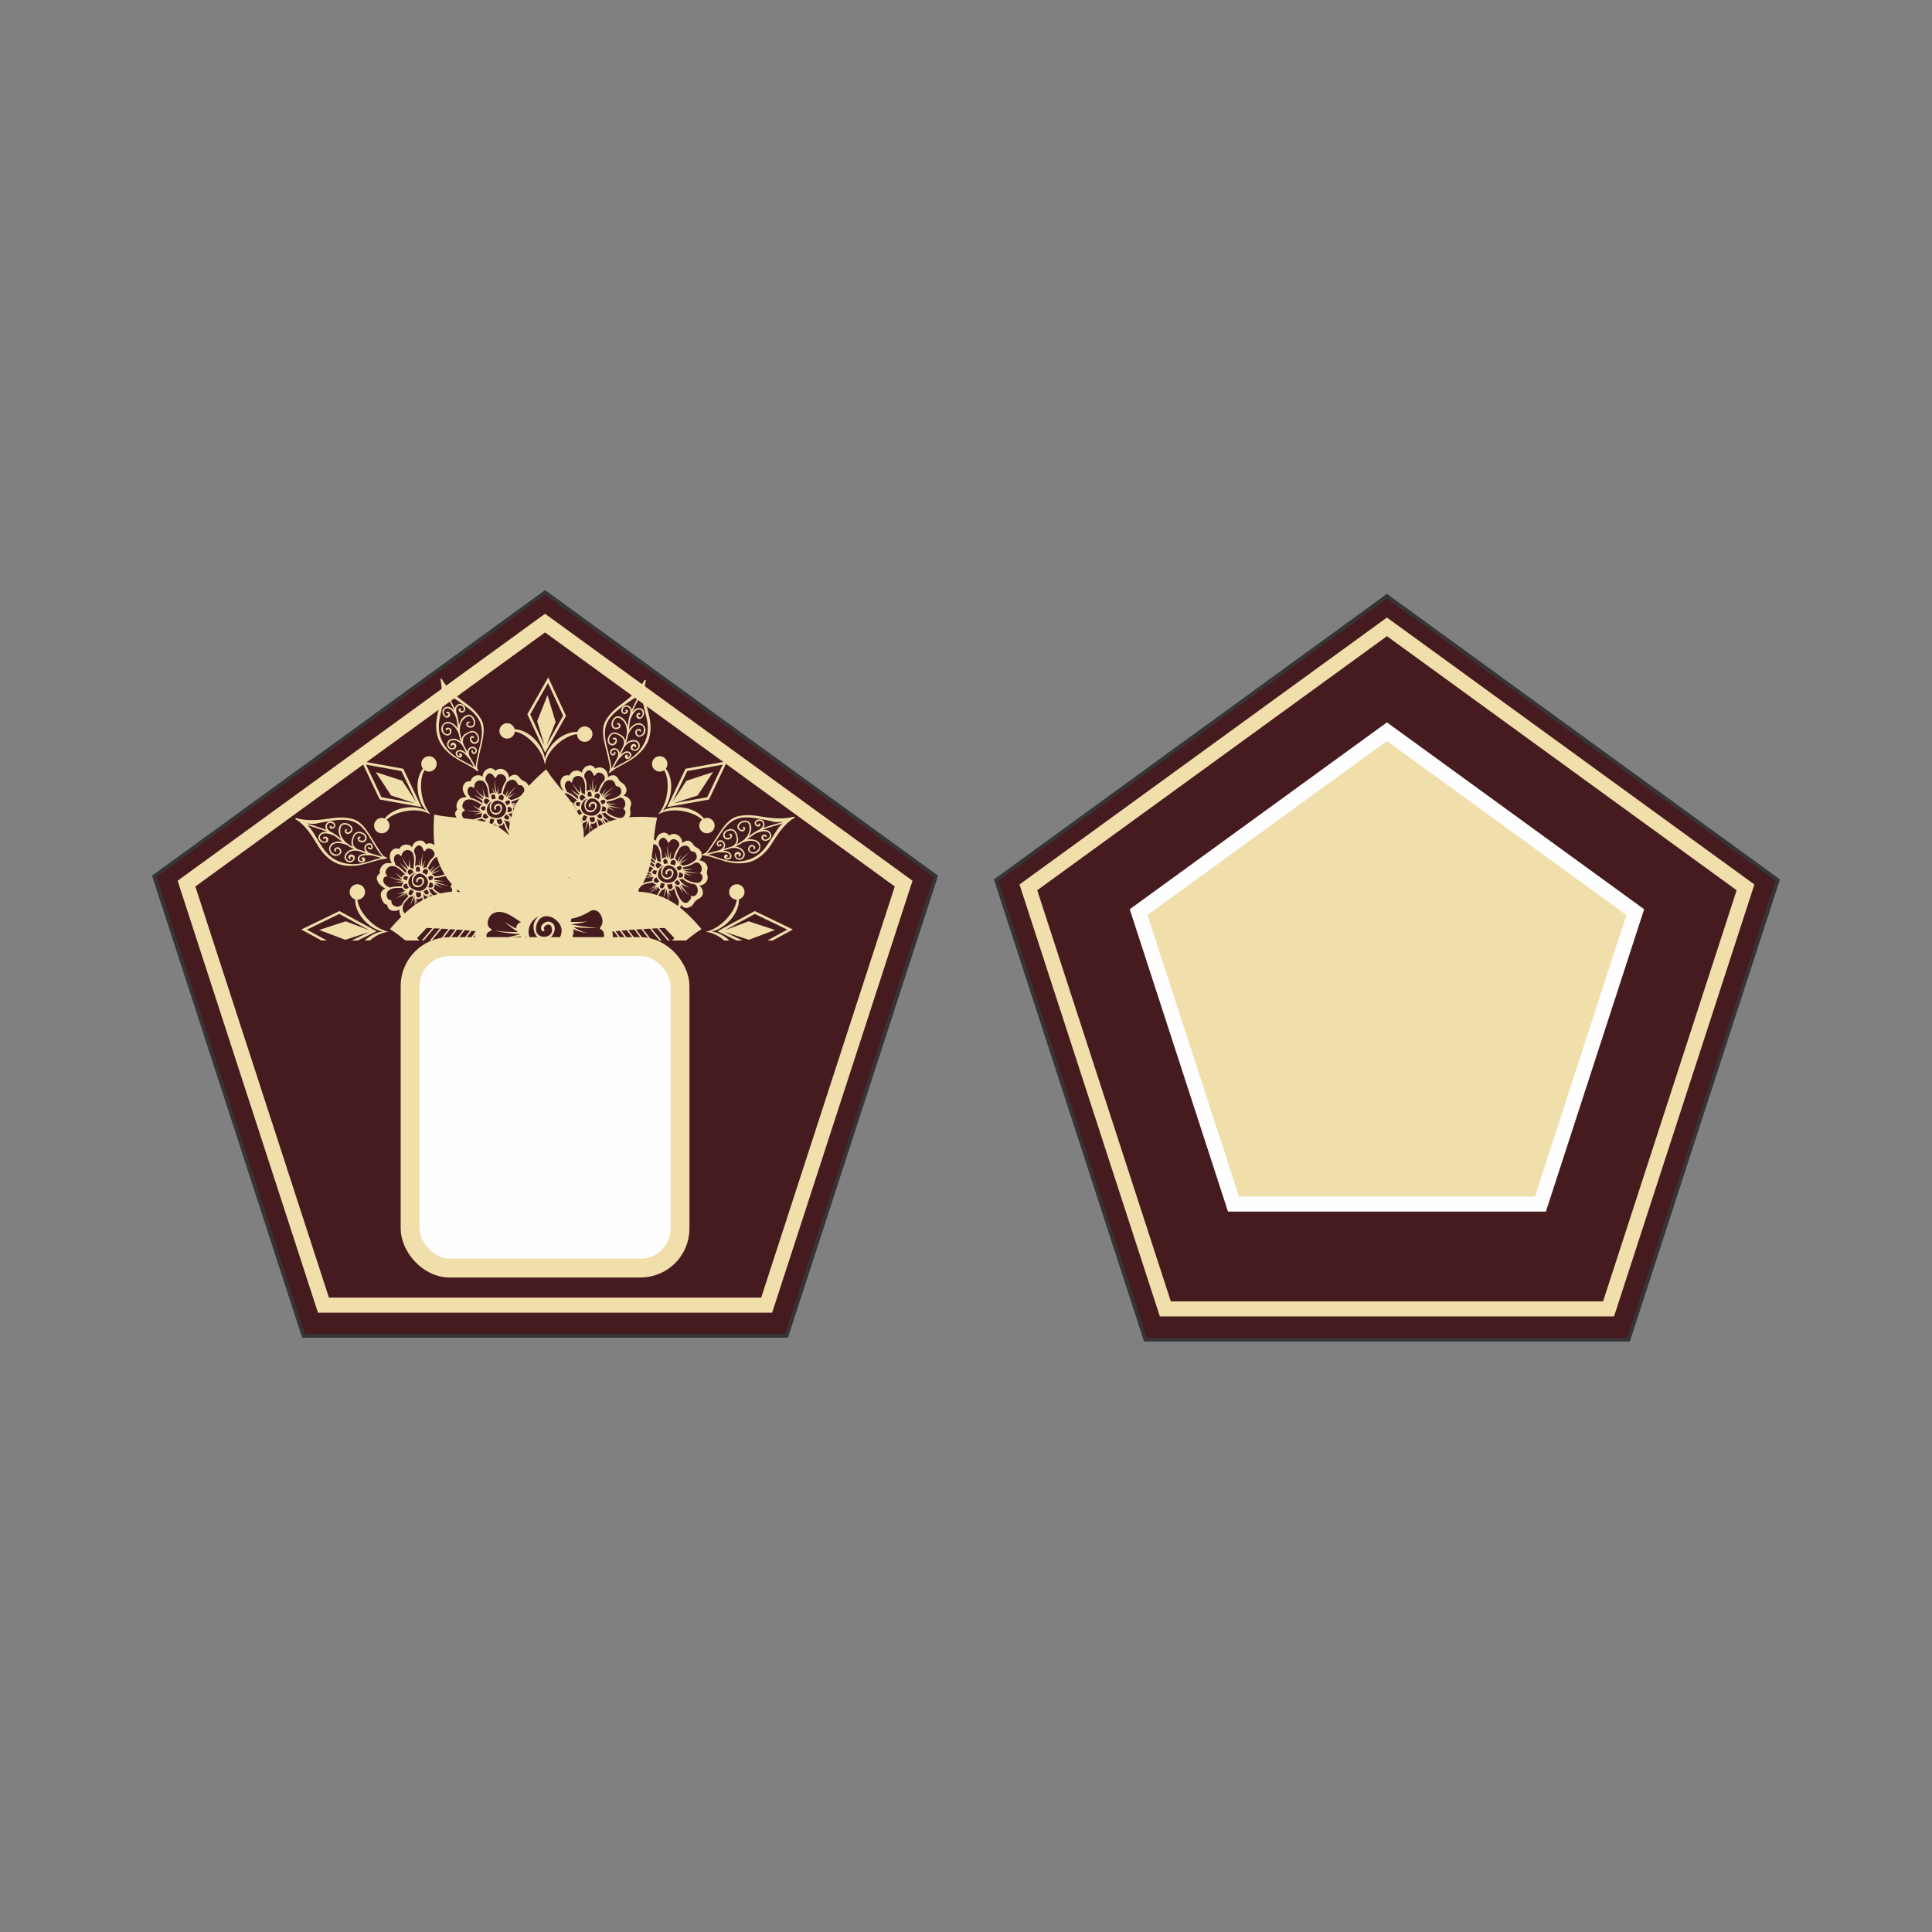 <?xml version="1.0" encoding="UTF-8"?>
<!DOCTYPE svg PUBLIC "-//W3C//DTD SVG 1.1//EN" "http://www.w3.org/Graphics/SVG/1.1/DTD/svg11.dtd">
<!-- Creator: CorelDRAW 2018 (64-Bit) -->
<svg xmlns="http://www.w3.org/2000/svg" xml:space="preserve" width="3.413in" height="3.413in" version="1.1" style="shape-rendering:geometricPrecision; text-rendering:geometricPrecision; image-rendering:optimizeQuality; fill-rule:evenodd; clip-rule:evenodd"
viewBox="0 0 3413.33 3413.33"
 xmlns:xlink="http://www.w3.org/1999/xlink">
 <rect x="0" y="0" width="3413.33" height="3413.33" fill="#808080" stroke="none"/>
 <defs>
  <style type="text/css">
   <![CDATA[
    .str2 {stroke:#F0DEAB;stroke-width:33.33;stroke-miterlimit:2.613}
    .str3 {stroke:#FEFEFE;stroke-width:26.67;stroke-miterlimit:2.613}
    .str1 {stroke:#F0DEAB;stroke-width:26.67;stroke-miterlimit:2.613}
    .str0 {stroke:#373435;stroke-width:6.67;stroke-miterlimit:2.613}
    .fil0 {fill:none}
    .fil3 {fill:#FEFEFE}
    .fil1 {fill:#451B20}
    .fil4 {fill:#F0DEAB}
    .fil2 {fill:#F0DEAB;fill-rule:nonzero}
   ]]>
  </style>
 </defs>
 <g id="Layer_x0020_1">
  <rect class="fil0" x="-0" y="-0" width="3413.33" height="3413.33"/>
  <g id="_1874534292064">
   <polygon class="fil1 str0" points="962.97,1046.67 1308.21,1297.49 1653.44,1548.32 1521.57,1954.17 1389.71,2360.02 962.97,2360.02 536.24,2360.02 404.37,1954.17 272.5,1548.32 617.74,1297.49 "/>
   <polygon class="fil1 str1" points="962.97,1100.84 1279.73,1330.97 1596.48,1561.11 1475.49,1933.48 1354.5,2305.85 962.97,2305.85 571.44,2305.85 450.46,1933.48 329.46,1561.11 646.22,1330.97 "/>
   <g>
    <path class="fil2" d="M747.2 1617.17c1.98,-2.71 3.95,-7.48 3.09,-11.17 -2.72,-6.51 -3.44,-14.74 -4.42,-21.41 -0.73,1.34 -1.81,2.45 -3.28,3.05 -2.35,0.95 -4.95,0.87 -7.03,-0.52l0.04 0.04c0.83,4.39 1.83,8.76 3.29,12.94 -1.8,-3.48 -3.27,-7.15 -4.59,-10.87 -0.21,7.78 -0.78,15.93 -3.66,22.3 2.93,-8.24 2.1,-18.9 1.48,-28.31 -2.26,6.11 -4.93,12.46 -9,17.08 3.8,-5.4 5.79,-12.51 7.45,-19.25 -1.61,2.19 -3.8,3.87 -6.43,3.45 -4.03,4.52 -9.65,8.87 -11.81,14.77 0.02,0.22 -0.72,2.39 -0.82,3.08 -0.65,5.04 0.89,10.93 6.14,12.99 0.43,0.15 8.93,2.05 10.09,-0.05 1.22,-2.21 2.27,-1.54 2.91,-0.31 2.65,5.01 13.01,7 16.56,2.19zm-37.31 -18.61c2.32,-5.57 7.26,-10.5 11.54,-15.26 -1.6,-1.2 -2.69,-3.15 -2.51,-5.24l0.04 -0.26c-2.43,2.52 -4.86,5.04 -7.26,7.57 1.89,-2.78 3.84,-5.52 5.76,-8.28 -5.93,4.5 -12.48,8.77 -19.34,10.36 6.41,-2.13 12.28,-6.65 17.6,-11.48 -4.7,2.03 -9.78,3.36 -14.8,3.26 5.6,-0.63 10.89,-3.03 15.63,-6.13l0.01 0c-1.87,-0.18 -3.65,-0.94 -4.83,-2.46 -0.48,-0.62 -0.86,-1.3 -1.15,-2.01 -6.07,0.38 -12.8,-0.57 -18.53,1.69 -3.23,1.26 -7.06,3.25 -8.33,6.8 -1.64,4.59 0.03,13.07 6.25,13.11 1.15,-0.02 1.67,1.13 1.42,1.96 0.11,4.54 2.48,7.39 6.91,9.08 5.94,2.26 11.5,-2.61 11.6,-2.71zm0.13 -32.72c-0.01,-1.09 0.15,-2.21 0.75,-3.27 0.7,-1.32 1.69,-2.3 2.82,-3.03l-0.03 0.02c-5.72,-0.55 -11.45,-0.99 -17.2,-0.99 5.65,-0.74 11.34,-1.08 17.03,-1.28 -9.17,-2.34 -18.85,-4.81 -26.92,-9.35 7.39,3.38 15.85,5.1 24.16,6.52l0 0 -0.43 -0.65c-4.17,-3.78 -8.02,-7.97 -11.26,-12.55 3.24,3.48 6.87,6.57 10.7,9.38l0.17 -0.88c0.55,-2.18 2.37,-4.05 4.64,-4.52l1.41 -0.15c-5.02,-4.85 -10.75,-11.11 -16.94,-13.67 -4.37,-1.8 -9.73,-2.09 -13.51,1.31 -3.28,2.96 -6.3,9.41 -2.14,12.93 1.64,1.39 0.61,2.57 -0.79,2.74 -6.42,0.73 -6.3,8.59 -3.44,12.72 2.52,3.66 6.24,5.31 10.11,7.09 6.36,-2.61 14.67,-1.99 20.87,-2.36zm8.5 -29.17l0.07 -0.09 -0.07 0.08 -0.03 0.06 0.03 -0.05zm-19.67 -8.1c7.36,2.67 13.61,9.42 19.22,14.75 -0.68,-1.81 -0.84,-3.84 -0.09,-5.61l-0.03 0.06c-4.06,-4.19 -8.34,-8.53 -11.43,-13.48 3.71,4.28 8.4,7.8 12.96,11.22l-0.06 0.06 1.3 -1.13 -0.06 0.04c-4.08,-6.32 -8.85,-13.61 -10.02,-21.06 1.87,6.71 6.53,13.05 11.08,18.57 1.78,-6.08 0.85,-10.18 1.42,-15.16 0.26,5.55 1.1,10.85 1.79,16.33l0.97 0.08c1.89,0.35 3.37,1.31 4.57,2.58 -0.4,-6.4 1.8,-12.67 1.06,-19.13 -0.49,-4.33 -1.47,-10.35 -5.46,-13 -6.63,-4.44 -15.13,-0.81 -16.31,7.04 -0.22,1.36 -1.53,2.7 -2.8,0.54 -2.17,-3.7 -7.26,-2.33 -9.27,0.85 -1.24,1.94 -1.9,4.36 -1.7,6.72 0.25,3.57 2.21,6.21 2.88,9.58l-0.02 0.15zm33.53 -21.71l0.12 0.47c3.4,6.98 1.23,15.82 0.77,23.74 0.85,-1.48 2.24,-2.57 4.48,-2.73 1.19,-0.07 2.39,0.19 3.42,0.75 -0.69,-3.8 -1.22,-7.63 -1.3,-11.44 0.7,4.62 2.08,9.18 3.62,13.65l0.01 0.03 0.41 0.8c0.09,-8.7 0.35,-18.88 4.32,-25.77 -3.3,7.11 -2.78,17.01 -2.09,25.69 1.5,-4.7 3.29,-9.34 5.8,-13.46 -2.14,4.78 -3.35,10.04 -4.28,15.3 1.67,-1.12 3.7,-1.7 5.71,-1.17 2.52,-5.97 6.68,-14.19 12.44,-18.69l0.21 -0.43c6.7,-8.07 -8.27,-21.15 -14.97,-10.56 -0.61,1.04 -2.63,1.69 -2.72,-0.58 -1.66,-5.33 -5.62,-11.92 -11.78,-7.46 -3.69,2.68 -6.23,7.41 -4.17,11.86zm32.43 12.22c-3.19,4.39 -6.71,9.73 -8.88,14.81 1.57,1.06 2.74,2.67 3.06,4.72l0.04 0.44c2.87,-4.07 6.21,-8.28 10.2,-10.34 -4.05,2.86 -6.94,8.15 -9.37,13.02 7.53,-5.8 15.31,-11.89 23.7,-15.86 -7.72,4.45 -14.77,10.77 -21.56,16.94 5.64,-2.33 11.67,-4.78 17.42,-5.19 -5.67,1.07 -11.36,4.15 -16.72,7.16 1.96,0.17 3.69,1.11 4.69,3.41 5.56,-0.04 11.28,-0.67 16.46,-2.72 4.69,-1.87 10.41,-3.92 10.72,-9.9 0.36,-7.06 -3.41,-9.08 -7.72,-10.15 -0.84,0.1 -1.75,-0.86 -1.36,-2.07 -1.08,-4.4 -2.96,-9.19 -8.14,-9.66 -5.23,-0.47 -9.32,0.93 -12.54,5.38zm-0.39 29.63c-2.39,-2.54 -5.82,-0.63 -8.2,0.81l-0.13 0.06c1.11,1.82 1.9,3.8 2.36,5.86l0.19 -0.07c1.85,-0.39 4.41,-0.81 5.62,-2.46 0.89,-1.22 1.29,-2.94 0.15,-4.21zm25.21 -2.26c-2.41,1.13 -5.07,1.87 -7.09,2.43 -4.81,1.38 -9.7,2.06 -14.69,2.11 -0.06,1.13 -0.4,2.22 -1.01,3.13 5.75,1.13 11.63,2.35 17.48,2.61 -5.85,0.6 -11.84,0.27 -17.74,-0.02 8.74,3.23 17.77,6.76 26.89,8.39 -8.31,-0.73 -16.67,-2.96 -24.84,-5.22 3.97,3.36 8.31,6.81 12.95,8.47 -4.72,-0.99 -9.37,-3.66 -13.74,-6.41l0.18 0.95c0.22,2.36 -0.48,4.67 -2.17,6.28 3.33,5.04 10.64,9.05 16.18,11.19 3.1,1.21 7.43,2.61 10.74,1.2 4.81,-2.06 8.8,-10.46 3.57,-14.16 -1.43,-1.03 -0.33,-2.15 0.19,-2.55 6.71,-5.19 2.64,-20.72 -6.91,-18.41zm-31.18 35.09l0 -0.01 0.04 -0.04 -0.04 0.05zm-17.91 3.87c1.68,-0.5 3.08,-1.77 3.47,-3.51 0.1,-0.53 -0.33,-3.18 -0.56,-4.19l-0.42 -1.22c-2.56,0.41 -5.27,0.33 -7.98,-0.34l-0.01 1.14c-0.56,3.4 0.55,9.59 5.5,8.11zm-5.96 0.94l0.33 0.26 -0.32 -0.26c-2.15,-2.08 -2.71,-4.8 -2.54,-7.61 -0.2,2.81 0.39,5.53 2.53,7.61zm13.16 -11.23l0.96 0.73c1.04,1.61 2.33,3.82 4.31,4.38 1.46,0.41 3.2,0.15 3.96,-1.36 1.56,-3.13 -1.45,-5.65 -3.69,-7.38l-0.08 -0.07c-1.59,1.53 -3.46,2.79 -5.46,3.69zm11.09 -15.98c-0.02,1.5 -0.17,2.97 -0.66,4.42 -0.48,1.37 -1.07,2.66 -1.79,3.85 3.22,1.33 8.9,1.76 8.91,-3.18 -0,-1.76 -0.84,-3.47 -2.41,-4.32 -0.44,-0.23 -3.39,-1.45 -4.06,-0.78zm4.33 -2.17l0.82 0.41 -0.82 -0.4 0 -0.01zm3.29 -2.29l-0.71 0.72 0.71 -0.7 0.06 -0.08 -0.06 0.07zm-10.16 -8.37l0.02 0 0.65 -0.8 -0.67 0.8zm-34.8 -8.94c-1.11,1.34 -1.55,3.2 -0.89,4.87 0.16,0.41 2.21,3.21 3.4,3.82 1.94,-1.97 4.31,-3.64 6.82,-4.8l-0.21 -0.26c-1.46,-3.11 -5.83,-7.61 -9.12,-3.63zm19.64 -4.54c-0.85,-1.26 -2.35,-2.16 -3.9,-1.47 -3.21,1.4 -2.48,5.29 -1.86,8.02l0.01 0.41c2.17,-0.39 4.39,-0.39 6.56,0.14l-0.26 -0.98c0.24,-1.9 0.64,-4.45 -0.54,-6.11zm3.51 4.38l-0.02 0.02 0.02 -0.02zm-0.72 3.24l-0.2 0.11 0.2 0.1 0 -0.2zm2.61 1.35c0.98,0.34 1.96,0.71 2.89,1.22 1.32,0.71 2.49,1.67 3.59,2.76l0.15 -0.24c2.47,-2.34 5.35,-7.95 0.53,-9.81 -1.63,-0.6 -3.55,-0.44 -4.92,0.73 -0.37,0.34 -2.02,2.63 -2.05,3.66 -0.06,0.7 -0.12,1.24 -0.19,1.68zm-25.97 8.57l0.65 -0.97 -0.09 -0.03c-1.73,-0.8 -4.03,-2 -5.99,-1.41 -1.44,0.44 -2.81,1.58 -2.62,3.27 0.08,0.76 0.33,1.38 0.7,1.88 0.87,0.58 1.74,1.17 2.63,1.71 0.89,0.3 1.85,0.46 2.75,0.56 0.34,-1.65 0.95,-3.32 1.96,-5zm-3 7.64l-0.75 -0.15 0.73 0.15 0.02 0zm3.95 10.72l0.69 -0.63c-1.79,-2.22 -3.07,-4.72 -3.62,-7.39 -3.36,0.73 -7.78,3.34 -5.28,7.32 0.92,1.49 2.56,2.49 4.33,2.37 0.54,-0.03 3.11,-0.99 3.88,-1.67zm5.43 0.48c5.53,4.11 13.69,6.49 20.26,3.24 5.56,-2.74 9.89,-9.03 8.7,-15.46 -1.73,-9.54 -14.37,-19.08 -22.5,-9.68 -3.57,4.15 -5.92,11.91 -0.2,15.66 4.37,2.87 12.12,1.92 12.99,-4.34 1.37,-10.07 -9.7,-5.52 -7.87,-1.79 0.79,1.61 -1.85,2.55 -2.65,0.94 -2.63,-5.37 5.08,-10.03 9.71,-7.77 8.18,3.98 2.49,15.13 -4.23,17.07 -11.53,3.34 -16.35,-9.73 -12.28,-18.35 1.4,-2.99 3.66,-5.1 6.28,-6.35 -11.19,2.22 -19.7,18.29 -8.23,26.82zm-5.56 3.08l0.02 -0.02 -0.27 0.11 0.25 -0.09zm-1.43 0.53l0.13 -0.04 -0.11 0.04 -0.22 0.05 0.21 -0.04zm1.75 5.33c0.04,1.51 0.78,3.13 2.43,3.41 3.46,0.61 5.02,-3 6.05,-5.59l0.97 -1.17c-1.95,-0.85 -3.81,-1.98 -5.51,-3.3 -1.36,1.57 -3.95,4.72 -3.94,6.64zm61.89 5.8c-7.88,-2.09 -16.42,-7.44 -20.17,-13.32 -2.33,0.9 -4.78,0.67 -7.11,-0.23 1.79,1.67 3.47,3.85 3.88,6.09l0.12 0.14 0.18 0.2 -0.08 -0.09c3.59,4.03 7.46,8.54 12.13,11.34 -4.65,-1.82 -8.84,-5.09 -12.79,-8.3l-0.46 0.76c2.93,6.63 6.28,16.71 12.21,20.96 -6.14,-3.43 -10.68,-12.5 -14.33,-19.06l-0.51 0.25c1.57,4.46 2.92,9.28 2.81,13.99 -0.78,-4.75 -3.04,-9.26 -5.46,-13.44 -0.65,-0.01 -1.31,-0.11 -1.93,-0.34 -1.6,-0.62 -3.05,-1.94 -4.29,-3.41 1.66,7.85 1.6,15.79 4.79,23.39 2.14,5.13 5.94,13.2 13.19,10.31 0.28,-0.13 7.58,-5.27 7.26,-7.33 -1.87,-2.53 0.09,-3.41 1.91,-2.22 4.74,2.18 9.58,-1.59 11.14,-6.22 1.65,-4.96 0.54,-9.41 -2.5,-13.45zm-54.4 42.06c-5.76,4.56 -12.52,2.64 -17.8,-2.4 -3.3,-3.17 -6.39,-11.02 -5.53,-16.7 -8.45,4.89 -21.02,2.74 -21.7,-8.38 -6.37,-0.06 -9.73,-9.28 -11.02,-14.46 -1.75,-6.89 2.06,-12.02 7.76,-14.41 -10.72,-4.29 -22.17,-19.44 -9.78,-26.5 -1.08,-5.91 1.2,-10.89 5.56,-15.15 4,-3.93 10.31,-3.74 15.7,-2.86 -3.02,-4.84 -5.71,-13.54 -1.72,-20.12 3.64,-5.98 8.71,-7.09 15,-5.24 3.95,-9.17 16.73,-10.3 22.32,-2.89 0.79,-4.52 4.51,-9.08 8.39,-10.66 7.4,-2.96 12.45,-0.93 16.1,5.3 11.54,-6.01 22.86,5.39 20.55,17.05 3.46,-2.19 6.75,-3.59 11.54,-2.44 2.32,0.56 3.83,2.35 5.18,4.15 3.51,4.71 1.04,5.35 7.75,10.41 4.17,3.17 7.65,9.45 6.24,14.96 -0.94,3.69 -3.09,5.69 -5.91,7.43 5.21,2.02 10.06,4.89 11.74,10.85 0.62,2.18 1.17,4.37 0.26,6.6 -1.76,4.26 -2.85,6.14 -2.22,11.06 1.39,10.27 -7.61,16.87 -16.71,15.76 2.96,3.71 4.97,8.79 4.04,13.21 -1.68,7.93 -6.13,8.43 -12.82,11.13 -5.08,2.02 -6.81,7.68 -11.87,9.64 -2.69,1.01 -5.97,1.97 -8.89,1.24 -4.29,-1.06 -6.36,-3.58 -7.93,-6.88 -3.6,9.85 -15.89,18.06 -24.23,10.31z"/>
    <path class="fil2" d="M898.51 1485.26c1.33,-3.09 2.17,-8.19 0.5,-11.59 -4.11,-5.73 -6.67,-13.58 -9.13,-19.86 -0.41,1.47 -1.21,2.8 -2.51,3.71 -2.08,1.45 -4.63,1.96 -6.97,1.07l0.06 0.03c1.79,4.09 3.75,8.11 6.11,11.87 -2.54,-2.98 -4.79,-6.23 -6.92,-9.55 1.55,7.62 2.82,15.69 1.45,22.56 1,-8.69 -2.2,-18.9 -4.92,-27.91 -0.85,6.45 -2.02,13.24 -4.93,18.66 2.48,-6.11 2.83,-13.49 2.91,-20.43 -1.07,2.49 -2.83,4.62 -5.48,4.81 -2.91,5.3 -7.41,10.81 -8.18,17.05 0.06,0.21 -0.17,2.49 -0.11,3.18 0.49,5.07 3.33,10.45 8.91,11.29 0.45,0.05 9.15,-0.02 9.81,-2.32 0.69,-2.43 1.87,-2.01 2.77,-0.96 3.71,4.28 14.25,3.89 16.62,-1.59zm-40.53 -9.74c1.01,-5.94 4.7,-11.87 7.8,-17.46 -1.83,-0.81 -3.33,-2.46 -3.63,-4.54l-0.03 -0.26c-1.8,3 -3.59,6 -5.38,9.01 1.23,-3.13 2.5,-6.24 3.75,-9.36 -4.77,5.72 -10.2,11.35 -16.51,14.45 5.76,-3.51 10.46,-9.24 14.56,-15.13 -4.12,3.03 -8.77,5.47 -13.68,6.51 5.31,-1.88 9.93,-5.41 13.85,-9.5l0.01 0c-1.86,0.24 -3.78,-0.1 -5.26,-1.31 -0.62,-0.5 -1.13,-1.09 -1.58,-1.69 -5.82,1.72 -12.59,2.31 -17.67,5.81 -2.87,1.96 -6.15,4.76 -6.59,8.5 -0.56,4.85 2.98,12.74 9.05,11.36 1.12,-0.28 1.88,0.73 1.82,1.59 1.13,4.39 4.08,6.65 8.78,7.29 6.3,0.87 10.63,-5.13 10.7,-5.25zm-7.23 -31.91c-0.26,-1.05 -0.34,-2.19 -0.01,-3.35 0.39,-1.44 1.11,-2.62 2.07,-3.59l-0.03 0.03c-5.7,0.75 -11.38,1.61 -16.98,2.9 5.34,-1.99 10.81,-3.6 16.3,-5.07 -9.46,-0.22 -19.44,-0.45 -28.33,-3.06 7.96,1.64 16.6,1.41 25,0.93l0 0 -0.56 -0.56c-4.92,-2.74 -9.61,-5.95 -13.8,-9.68 3.94,2.65 8.17,4.85 12.54,6.72l-0.03 -0.89c0.04,-2.25 1.39,-4.48 3.5,-5.46l1.35 -0.46c-5.98,-3.59 -12.98,-8.4 -19.59,-9.5 -4.67,-0.77 -9.95,0.15 -12.88,4.32 -2.52,3.63 -4.01,10.58 0.84,13.08 1.91,0.98 1.17,2.36 -0.16,2.83 -6.09,2.16 -4.2,9.79 -0.49,13.17 3.28,2.99 7.28,3.78 11.44,4.63 5.61,-3.96 13.85,-5.23 19.81,-7zm1.71 -30.33l0.04 -0.11 -0.05 0.1 -0.01 0.06 0.02 -0.06zm-20.99 -3.47c7.77,0.95 15.39,6.12 22.04,10.05 -1.06,-1.61 -1.68,-3.55 -1.35,-5.44l-0.02 0.06c-4.9,-3.17 -10.06,-6.43 -14.18,-10.56 4.59,3.34 9.95,5.72 15.15,8.02l-0.02 0.08 1 -1.41 -0.05 0.04c-5.39,-5.23 -11.69,-11.26 -14.51,-18.25 3.34,6.11 9.3,11.24 14.98,15.59 0.36,-6.32 -1.45,-10.1 -2.03,-15.09 1.5,5.35 3.52,10.33 5.43,15.52l0.96 -0.14c1.92,-0.09 3.56,0.51 5.04,1.49 -1.83,-6.15 -1.09,-12.74 -3.28,-18.87 -1.45,-4.11 -3.76,-9.75 -8.24,-11.44 -7.47,-2.84 -14.93,2.62 -14.31,10.54 0.11,1.37 -0.88,2.97 -2.6,1.15 -2.94,-3.11 -7.59,-0.64 -8.84,2.92 -0.77,2.17 -0.87,4.68 -0.16,6.92 1.05,3.43 3.56,5.55 4.97,8.69l0.02 0.15zm27.78 -28.7l0.22 0.43c4.89,6.04 4.76,15.14 6.1,22.96 0.48,-1.64 1.6,-3.01 3.74,-3.66 1.15,-0.35 2.37,-0.36 3.51,-0.04 -1.54,-3.55 -2.91,-7.16 -3.85,-10.86 1.73,4.35 4.09,8.47 6.59,12.49l0.03 0.03 0.57 0.68c-1.87,-8.49 -3.9,-18.47 -1.59,-26.08 -1.62,7.66 1.11,17.2 3.74,25.49 0.41,-4.91 1.11,-9.84 2.62,-14.41 -1.01,5.14 -1,10.54 -0.72,15.86 1.37,-1.46 3.22,-2.48 5.29,-2.41 1.11,-6.39 3.31,-15.33 7.92,-21.01l0.12 -0.46c4.71,-9.38 -12.82,-18.76 -16.96,-6.92 -0.38,1.14 -2.19,2.23 -2.78,0.04 -2.81,-4.82 -8.16,-10.35 -13.16,-4.6 -2.99,3.43 -4.41,8.6 -1.39,12.49zm34.35 4.6c-2.13,5 -4.34,11 -5.32,16.44 1.78,0.67 3.28,1.98 4.05,3.91l0.13 0.41c1.88,-4.61 4.18,-9.46 7.61,-12.37 -3.31,3.71 -4.94,9.49 -6.2,14.8 6.02,-7.34 12.25,-15.04 19.54,-20.79 -6.54,6.07 -11.98,13.81 -17.2,21.36 4.97,-3.55 10.29,-7.28 15.8,-8.97 -5.28,2.31 -10.13,6.59 -14.68,10.74 1.95,-0.28 3.85,0.25 5.33,2.27 5.4,-1.3 10.84,-3.19 15.44,-6.35 4.15,-2.89 9.24,-6.17 8.22,-12.05 -1.24,-6.97 -5.37,-8.09 -9.81,-8.17 -0.8,0.3 -1.89,-0.44 -1.79,-1.71 -2.05,-4.03 -4.95,-8.28 -10.1,-7.57 -5.19,0.72 -8.87,3 -11.01,8.06zm6.29 28.96c-2.9,-1.94 -5.81,0.7 -7.81,2.64l-0.12 0.08c1.5,1.53 2.72,3.29 3.63,5.18l0.17 -0.1c1.72,-0.8 4.11,-1.8 4.92,-3.67 0.6,-1.38 0.59,-3.15 -0.79,-4.13zm24.05 -7.87c-2.09,1.63 -4.52,2.96 -6.35,3.96 -4.38,2.42 -9,4.18 -13.84,5.36 0.2,1.11 0.12,2.24 -0.28,3.28 5.86,-0.2 11.86,-0.33 17.63,-1.39 -5.57,1.9 -11.49,2.93 -17.3,3.97 9.26,1.18 18.84,2.58 28.09,2.13 -8.26,1.15 -16.91,0.85 -25.39,0.5 4.63,2.37 9.65,4.76 14.53,5.34 -4.82,0.1 -9.95,-1.45 -14.83,-3.16l0.38 0.89c0.74,2.24 0.59,4.65 -0.69,6.6 4.37,4.16 12.4,6.42 18.29,7.26 3.29,0.49 7.82,0.88 10.72,-1.24 4.22,-3.09 6.22,-12.17 0.3,-14.59 -1.62,-0.68 -0.8,-2.02 -0.39,-2.52 5.37,-6.58 -2.09,-20.79 -10.88,-16.38zm-22.49 41.2l0.01 0 0.02 -0.05 -0.03 0.05zm-16.57 7.8c1.52,-0.86 2.61,-2.41 2.59,-4.2 -0.01,-0.54 -1.04,-3.03 -1.49,-3.96l-0.68 -1.09c-2.42,0.97 -5.07,1.5 -7.85,1.46l0.24 1.11c0.22,3.44 2.69,9.22 7.18,6.67zm-5.59 2.26l0.37 0.18 -0.37 -0.18c-2.56,-1.56 -3.72,-4.07 -4.19,-6.84 0.44,2.77 1.62,5.3 4.18,6.84zm10.3 -13.9l1.09 0.49c1.37,1.33 3.13,3.2 5.19,3.29 1.52,0.08 3.14,-0.57 3.55,-2.2 0.82,-3.4 -2.68,-5.18 -5.24,-6.37l-0.1 -0.05c-1.2,1.86 -2.74,3.5 -4.48,4.84zm7.2 -18.07c0.33,1.46 0.51,2.94 0.35,4.45 -0.15,1.44 -0.45,2.84 -0.87,4.15 3.43,0.58 9.06,-0.29 7.96,-5.09 -0.39,-1.7 -1.59,-3.19 -3.32,-3.67 -0.48,-0.13 -3.63,-0.65 -4.13,0.15zm3.72 -3.08l0.89 0.2 -0.89 -0.2 -0 0zm2.69 -2.98l-0.54 0.85 0.54 -0.84 0.04 -0.09 -0.04 0.09zm-11.78 -5.86l0 -0.01 0.46 -0.93 -0.46 0.94zm-35.92 -0.89c-0.79,1.56 -0.8,3.47 0.22,4.94 0.25,0.36 2.89,2.64 4.17,2.96 1.45,-2.35 3.39,-4.52 5.57,-6.21l-0.27 -0.21c-2.11,-2.7 -7.39,-6.1 -9.7,-1.49zm18.12 -8.85c-1.12,-1.03 -2.78,-1.57 -4.14,-0.55 -2.8,2.09 -1.23,5.71 0,8.23l0.1 0.39c2.01,-0.87 4.18,-1.36 6.41,-1.33l-0.48 -0.9c-0.18,-1.9 -0.36,-4.48 -1.89,-5.84zm4.4 3.48l-0.01 0.04 0.01 -0.04zm0.02 3.33l-0.17 0.15 0.22 0.06 -0.05 -0.2zm2.85 0.73c1.04,0.11 2.07,0.24 3.1,0.55 1.45,0.39 2.8,1.07 4.12,1.86l0.09 -0.26c1.88,-2.83 3.42,-8.95 -1.7,-9.67 -1.72,-0.22 -3.56,0.37 -4.63,1.82 -0.28,0.41 -1.37,3.02 -1.18,4.02 0.11,0.69 0.17,1.24 0.2,1.68zm-23.37 14.21l0.41 -1.1 -0.1 -0.01c-1.87,-0.39 -4.38,-1.04 -6.15,-0.02 -1.31,0.76 -2.39,2.17 -1.82,3.76 0.25,0.73 0.63,1.28 1.1,1.69 0.98,0.36 1.96,0.74 2.95,1.08 0.94,0.07 1.91,0.02 2.81,-0.08 -0.04,-1.69 0.18,-3.45 0.79,-5.31zm-1.2 8.1l-0.77 0.02 0.75 -0.01 0.02 -0.01zm6.26 9.57l0.53 -0.76c-2.24,-1.76 -4.05,-3.91 -5.18,-6.38 -3.11,1.47 -6.83,5 -3.5,8.31 1.23,1.24 3.05,1.85 4.76,1.34 0.51,-0.15 2.81,-1.67 3.4,-2.51zm5.41 -0.75c6.3,2.77 14.78,3.25 20.46,-1.39 4.81,-3.92 7.6,-11.02 5,-17.02 -3.83,-8.91 -18.28,-15.35 -24.1,-4.35 -2.54,4.83 -3.09,12.94 3.33,15.3 4.91,1.81 12.24,-0.86 11.69,-7.16 -0.95,-10.13 -10.7,-3.2 -8.08,0.03 1.13,1.39 -1.22,2.89 -2.37,1.51 -3.76,-4.64 2.7,-10.92 7.72,-9.76 8.87,2.03 5.83,14.18 -0.28,17.58 -10.48,5.86 -18.11,-5.8 -16.09,-15.13 0.69,-3.22 2.41,-5.78 4.7,-7.58 -10.42,4.67 -15.09,22.25 -1.98,27.98zm-4.72 4.26l0.01 -0.03 -0.24 0.17 0.23 -0.14zm-1.28 0.83l0.11 -0.07 -0.1 0.07 -0.21 0.09 0.2 -0.08zm2.91 4.8c0.37,1.47 1.46,2.89 3.11,2.79 3.52,-0.19 4.23,-4.07 4.65,-6.81l0.68 -1.36c-2.09,-0.39 -4.16,-1.07 -6.1,-1.97 -0.97,1.84 -2.79,5.49 -2.34,7.35zm61.61 -8.27c-8.15,-0.26 -17.67,-3.55 -22.65,-8.44 -2.07,1.39 -4.52,1.73 -6.98,1.37 2.11,1.23 4.24,2.98 5.15,5.06l0.14 0.1 0.24 0.16 -0.11 -0.07c4.4,3.13 9.19,6.65 14.37,8.33 -4.93,-0.74 -9.76,-2.98 -14.33,-5.21l-0.28 0.84c4.35,5.8 9.89,14.87 16.63,17.68 -6.75,-1.96 -13.22,-9.78 -18.24,-15.35l-0.45 0.35c2.53,3.98 4.93,8.38 5.89,13 -1.83,-4.46 -5.05,-8.34 -8.35,-11.87 -0.64,0.13 -1.3,0.18 -1.95,0.09 -1.7,-0.25 -3.41,-1.19 -4.95,-2.35 3.39,7.27 5.12,15.03 9.93,21.71 3.25,4.51 8.76,11.53 15.17,7.07 0.25,-0.19 6.21,-6.83 5.43,-8.78 -2.39,-2.05 -0.68,-3.34 1.35,-2.59 5.11,1.06 8.98,-3.7 9.46,-8.57 0.49,-5.2 -1.59,-9.28 -5.46,-12.54zm-43.54 53.22c-4.58,5.74 -11.61,5.39 -17.89,1.68 -3.94,-2.35 -8.71,-9.31 -9.15,-15.03 -7.14,6.66 -19.86,7.39 -23.03,-3.29 -6.23,1.38 -11.57,-6.85 -14,-11.6 -3.25,-6.31 -0.7,-12.18 4.33,-15.78 -11.41,-1.78 -25.98,-13.96 -15.5,-23.62 -2.38,-5.51 -1.28,-10.89 2,-16.01 3.01,-4.73 9.21,-5.98 14.65,-6.32 -4.04,-4.04 -8.6,-11.91 -6.2,-19.22 2.2,-6.65 6.89,-8.87 13.43,-8.48 1.78,-9.82 13.98,-13.8 21.09,-7.84 -0.24,-4.58 2.36,-9.87 5.77,-12.28 6.55,-4.56 11.93,-3.71 16.88,1.53 9.89,-8.44 23.48,0.12 23.85,12 2.89,-2.92 5.77,-5.01 10.7,-4.98 2.39,0.02 4.26,1.42 5.98,2.88 4.47,3.8 2.22,4.99 9.89,8.41 4.78,2.15 9.58,7.48 9.45,13.16 -0.07,3.8 -1.72,6.25 -4.1,8.57 5.54,0.79 10.91,2.49 13.88,7.93 1.1,1.99 2.12,4 1.75,6.37 -0.76,4.56 -1.39,6.63 0.33,11.28 3.67,9.7 -3.61,18.15 -12.74,19.12 3.72,2.95 6.83,7.45 6.91,11.96 0.15,8.11 -4.08,9.61 -9.99,13.74 -4.5,3.11 -4.91,9.02 -9.39,12.07 -2.4,1.59 -5.39,3.26 -8.39,3.2 -4.43,-0.06 -7.01,-2.05 -9.28,-4.92 -1.29,10.41 -11.4,21.18 -21.28,15.5z"/>
    <path class="fil2" d="M1057.3 1483.58c1.75,-2.86 3.31,-7.78 2.15,-11.39 -3.26,-6.26 -4.66,-14.4 -6.2,-20.97 -0.63,1.4 -1.6,2.59 -3.02,3.31 -2.26,1.14 -4.86,1.28 -7.05,0.07l0.05 0.04c1.19,4.3 2.56,8.57 4.35,12.62 -2.09,-3.32 -3.85,-6.85 -5.48,-10.45 0.43,7.78 0.55,15.94 -1.78,22.53 2.22,-8.46 0.51,-19.01 -0.9,-28.33 -1.76,6.28 -3.87,12.82 -7.54,17.76 3.32,-5.69 4.72,-12.94 5.8,-19.8 -1.41,2.32 -3.45,4.17 -6.11,3.98 -3.64,4.83 -8.87,9.65 -10.53,15.7 0.04,0.22 -0.51,2.45 -0.56,3.14 -0.23,5.08 1.81,10.81 7.21,12.43 0.44,0.12 9.06,1.3 10.05,-0.89 1.04,-2.31 2.14,-1.73 2.88,-0.55 3.07,4.76 13.54,5.88 16.68,0.78zm-38.74 -15.41c1.85,-5.74 6.35,-11.08 10.22,-16.17 -1.69,-1.07 -2.93,-2.92 -2.94,-5.02l0.01 -0.26c-2.2,2.71 -4.41,5.43 -6.61,8.15 1.66,-2.92 3.37,-5.81 5.04,-8.73 -5.52,4.98 -11.7,9.79 -18.39,11.94 6.21,-2.65 11.68,-7.65 16.57,-12.9 -4.52,2.41 -9.46,4.17 -14.48,4.49 5.53,-1.1 10.61,-3.94 15.06,-7.42l0.02 0c-1.87,-0.02 -3.72,-0.63 -5.02,-2.05 -0.53,-0.58 -0.97,-1.24 -1.31,-1.91 -6.02,0.88 -12.8,0.5 -18.33,3.23 -3.11,1.53 -6.76,3.83 -7.73,7.47 -1.24,4.72 1.13,13.03 7.34,12.54 1.14,-0.11 1.75,0.99 1.57,1.83 0.49,4.51 3.09,7.16 7.65,8.47 6.1,1.76 11.24,-3.56 11.33,-3.67zm-2.6 -32.63c-0.11,-1.08 -0.03,-2.2 0.46,-3.32 0.6,-1.37 1.48,-2.43 2.56,-3.26l-0.04 0.03c-5.74,-0.07 -11.5,-0.02 -17.22,0.46 5.57,-1.21 11.21,-2.03 16.86,-2.7 -9.33,-1.56 -19.19,-3.22 -27.6,-7.07 7.64,2.76 16.23,3.76 24.61,4.47l0 0.01 -0.47 -0.63c-4.47,-3.42 -8.67,-7.26 -12.28,-11.55 3.51,3.19 7.39,5.97 11.46,8.44l0.09 -0.89c0.37,-2.21 2.02,-4.22 4.24,-4.89l1.4 -0.26c-5.4,-4.41 -11.65,-10.17 -18.03,-12.2 -4.5,-1.43 -9.87,-1.27 -13.36,2.44 -3.02,3.23 -5.48,9.9 -1.04,13.06 1.75,1.24 0.82,2.51 -0.56,2.79 -6.35,1.26 -5.57,9.09 -2.37,12.97 2.82,3.42 6.67,4.77 10.67,6.21 6.11,-3.12 14.45,-3.2 20.61,-4.1zm6.02 -29.78l0.06 -0.09 -0.06 0.09 -0.02 0.06 0.02 -0.06zm-20.28 -6.42c7.56,2.04 14.36,8.25 20.38,13.09 -0.83,-1.74 -1.15,-3.75 -0.56,-5.59l-0.02 0.06c-4.4,-3.83 -9.03,-7.8 -12.53,-12.48 4.07,3.95 9.03,7.08 13.86,10.09l-0.04 0.07 1.2 -1.24 -0.06 0.04c-4.58,-5.95 -9.94,-12.81 -11.74,-20.14 2.43,6.53 7.6,12.44 12.6,17.57 1.26,-6.21 0,-10.2 0.14,-15.22 0.72,5.52 2.01,10.72 3.16,16.13l0.96 0c1.92,0.19 3.47,1.02 4.78,2.19 -0.93,-6.34 0.74,-12.77 -0.55,-19.14 -0.85,-4.28 -2.33,-10.19 -6.52,-12.5 -6.98,-3.89 -15.15,0.45 -15.67,8.37 -0.1,1.37 -1.3,2.83 -2.74,0.77 -2.48,-3.49 -7.42,-1.72 -9.17,1.63 -1.07,2.04 -1.52,4.51 -1.13,6.83 0.55,3.54 2.73,5.99 3.68,9.31l-0.01 0.15zm31.59 -24.44l0.17 0.45c3.98,6.68 2.54,15.66 2.76,23.59 0.71,-1.56 2.01,-2.75 4.23,-3.09 1.18,-0.19 2.39,-0.02 3.47,0.46 -1,-3.73 -1.85,-7.51 -2.25,-11.3 1.09,4.54 2.83,8.96 4.74,13.3l0.02 0.03 0.46 0.76c-0.62,-8.67 -1.22,-18.85 2.15,-26.04 -2.7,7.35 -1.35,17.18 0.07,25.76 1.1,-4.8 2.49,-9.58 4.64,-13.89 -1.73,4.94 -2.5,10.29 -2.98,15.6 1.57,-1.26 3.54,-2.01 5.59,-1.63 2.01,-6.17 5.46,-14.7 10.83,-19.67l0.18 -0.44c6,-8.61 -10.01,-20.39 -15.81,-9.26 -0.53,1.07 -2.48,1.9 -2.76,-0.36 -2.09,-5.18 -6.6,-11.41 -12.37,-6.44 -3.44,2.97 -5.58,7.9 -3.15,12.17zm33.33 9.46c-2.81,4.64 -5.87,10.26 -7.61,15.51 1.66,0.93 2.96,2.43 3.44,4.44l0.07 0.43c2.53,-4.3 5.49,-8.77 9.3,-11.16 -3.8,3.19 -6.24,8.69 -8.25,13.76 7.02,-6.41 14.27,-13.14 22.3,-17.8 -7.34,5.08 -13.82,11.97 -20.07,18.69 5.43,-2.8 11.23,-5.73 16.93,-6.62 -5.56,1.54 -10.98,5.08 -16.06,8.54 1.96,-0.01 3.78,0.79 4.96,2.99 5.53,-0.5 11.18,-1.59 16.18,-4.08 4.52,-2.26 10.03,-4.78 9.86,-10.75 -0.25,-7.08 -4.16,-8.77 -8.54,-9.48 -0.83,0.18 -1.81,-0.71 -1.53,-1.94 -1.44,-4.29 -3.72,-8.91 -8.92,-8.94 -5.25,-0.04 -9.22,1.7 -12.06,6.4zm2.09 29.56c-2.58,-2.33 -5.84,-0.14 -8.1,1.5l-0.13 0.06c1.27,1.73 2.22,3.65 2.85,5.65l0.19 -0.09c1.81,-0.54 4.33,-1.18 5.4,-2.93 0.78,-1.29 1.04,-3.04 -0.21,-4.2zm24.94 -4.36c-2.3,1.31 -4.91,2.29 -6.85,3.01 -4.68,1.78 -9.5,2.86 -14.46,3.33 0.04,1.13 -0.21,2.24 -0.76,3.2 5.83,0.65 11.8,1.37 17.64,1.13 -5.77,1.09 -11.78,1.27 -17.68,1.47 9,2.49 18.29,5.24 27.5,6.11 -8.33,-0.04 -16.85,-1.56 -25.19,-3.11 4.25,3.01 8.86,6.08 13.62,7.35 -4.8,-0.59 -9.65,-2.86 -14.23,-5.25l0.26 0.94c0.42,2.33 -0.08,4.69 -1.63,6.44 3.74,4.74 11.37,8.13 17.07,9.8 3.19,0.95 7.62,1.99 10.8,0.31 4.61,-2.46 7.89,-11.17 2.37,-14.42 -1.5,-0.89 -0.5,-2.11 -0.02,-2.54 6.25,-5.76 0.89,-20.87 -8.43,-17.76zm-28.13 37.56l0 0 0.03 -0.04 -0.04 0.04zm-17.52 5.37c1.63,-0.64 2.93,-2.03 3.15,-3.79 0.07,-0.54 -0.59,-3.14 -0.91,-4.13l-0.51 -1.18c-2.53,0.62 -5.23,0.77 -7.98,0.33l0.08 1.14c-0.27,3.43 1.36,9.51 6.17,7.63zm-5.86 1.43l0.35 0.23 -0.34 -0.23c-2.32,-1.9 -3.11,-4.55 -3.17,-7.37 0.04,2.81 0.85,5.48 3.16,7.37zm12.17 -12.29l1.02 0.65c1.17,1.51 2.64,3.61 4.66,4 1.49,0.3 3.2,-0.13 3.83,-1.69 1.29,-3.25 -1.92,-5.51 -4.29,-7.04l-0.09 -0.07c-1.45,1.67 -3.2,3.08 -5.13,4.15zm9.71 -16.84c0.11,1.48 0.09,2.98 -0.28,4.46 -0.37,1.4 -0.85,2.74 -1.46,3.98 3.31,1.06 9,1.01 8.61,-3.91 -0.16,-1.74 -1.13,-3.38 -2.76,-4.1 -0.47,-0.2 -3.52,-1.16 -4.12,-0.43zm4.13 -2.52l0.85 0.33 -0.85 -0.33 -0 0zm3.08 -2.56l-0.65 0.78 0.65 -0.76 0.05 -0.09 -0.05 0.08zm-10.82 -7.49l0.01 -0 0.58 -0.85 -0.59 0.85zm-35.42 -6c-1,1.44 -1.29,3.33 -0.48,4.93 0.19,0.39 2.47,3.03 3.69,3.52 1.78,-2.12 4,-3.99 6.41,-5.35l-0.25 -0.25c-1.7,-2.97 -6.45,-7.09 -9.37,-2.86zm19.18 -6.17c-0.96,-1.18 -2.53,-1.95 -4.01,-1.14 -3.07,1.67 -2.02,5.48 -1.18,8.15l0.04 0.41c2.13,-0.58 4.33,-0.76 6.54,-0.41l-0.35 -0.96c0.1,-1.91 0.28,-4.5 -1.05,-6.06zm3.87 4.07l-0.02 0.04 0.02 -0.04zm-0.45 3.3l-0.19 0.12 0.21 0.07 -0.02 -0.19zm2.71 1.13c1.02,0.25 2.02,0.54 2.98,0.98 1.39,0.59 2.63,1.46 3.83,2.44l0.12 -0.25c2.27,-2.54 4.66,-8.37 -0.3,-9.81 -1.68,-0.47 -3.57,-0.15 -4.84,1.14 -0.35,0.36 -1.79,2.79 -1.74,3.81 0,0.7 -0.01,1.26 -0.05,1.69zm-25.15 10.72l0.56 -1.03 -0.1 -0.02c-1.79,-0.65 -4.18,-1.66 -6.07,-0.91 -1.41,0.56 -2.67,1.81 -2.33,3.47 0.13,0.75 0.44,1.35 0.85,1.82 0.91,0.5 1.83,1.02 2.77,1.48 0.91,0.21 1.88,0.3 2.78,0.33 0.2,-1.68 0.67,-3.39 1.55,-5.16zm-2.35 7.85l-0.76 -0.09 0.74 0.09 0.02 -0zm4.83 10.35l0.64 -0.68c-1.95,-2.06 -3.45,-4.44 -4.22,-7.05 -3.29,1.01 -7.46,3.98 -4.65,7.73 1.03,1.41 2.76,2.26 4.51,2 0.53,-0.08 3.03,-1.26 3.72,-2zm5.46 0.04c5.84,3.63 14.18,5.32 20.46,1.54 5.32,-3.19 9.1,-9.83 7.39,-16.14 -2.53,-9.36 -15.92,-17.81 -23.24,-7.75 -3.2,4.43 -4.91,12.37 1.11,15.62 4.59,2.49 12.24,0.89 12.58,-5.41 0.52,-10.16 -10.13,-4.69 -7.99,-1.13 0.91,1.53 -1.63,2.69 -2.56,1.17 -3.07,-5.13 4.22,-10.43 9.03,-8.56 8.49,3.28 3.74,14.86 -2.78,17.35 -11.2,4.31 -17.11,-8.33 -13.78,-17.26 1.14,-3.09 3.22,-5.38 5.74,-6.83 -10.98,3.14 -18.11,19.86 -5.96,27.41zm-5.28 3.54l0.02 -0.02 -0.26 0.13 0.24 -0.11zm-1.39 0.65l0.13 -0.06 -0.12 0.05 -0.22 0.07 0.21 -0.06zm2.19 5.17c0.17,1.5 1.04,3.06 2.7,3.19 3.5,0.32 4.76,-3.42 5.56,-6.07l0.87 -1.24c-2.01,-0.69 -3.96,-1.66 -5.76,-2.83 -1.21,1.69 -3.54,5.04 -3.36,6.95zm62.16 0.6c-8.02,-1.43 -16.98,-6.04 -21.21,-11.59 -2.24,1.09 -4.71,1.07 -7.1,0.36 1.9,1.51 3.77,3.54 4.37,5.75l0.13 0.12 0.2 0.19 -0.09 -0.09c3.91,3.72 8.15,7.9 13.03,10.29 -4.77,-1.42 -9.23,-4.33 -13.44,-7.2l-0.39 0.8c3.46,6.36 7.65,16.13 13.93,19.87 -6.41,-2.91 -11.7,-11.57 -15.87,-17.8l-0.49 0.29c1.93,4.31 3.68,8.99 3.97,13.7 -1.17,-4.67 -3.81,-8.97 -6.57,-12.93 -0.65,0.04 -1.31,-0.01 -1.94,-0.18 -1.65,-0.5 -3.21,-1.69 -4.56,-3.03 2.31,7.67 2.92,15.59 6.72,22.9 2.57,4.92 7.03,12.66 14,9.17 0.28,-0.15 7.13,-5.89 6.62,-7.92 -2.07,-2.38 -0.19,-3.4 1.72,-2.38 4.91,1.79 9.42,-2.37 10.58,-7.14 1.23,-5.07 -0.24,-9.41 -3.62,-13.18zm-50.68 46.46c-5.35,5.03 -12.26,3.67 -17.94,-0.9 -3.56,-2.88 -7.3,-10.46 -6.91,-16.18 -8.01,5.57 -20.72,4.48 -22.32,-6.54 -6.36,0.48 -10.48,-8.43 -12.2,-13.48 -2.31,-6.71 1.04,-12.15 6.54,-15 -11.04,-3.37 -23.72,-17.52 -11.96,-25.58 -1.57,-5.8 0.28,-10.96 4.27,-15.56 3.65,-4.25 9.96,-4.6 15.41,-4.16 -3.42,-4.58 -6.82,-13.02 -3.4,-19.91 3.13,-6.27 8.08,-7.8 14.5,-6.48 3.17,-9.46 15.81,-11.66 22,-4.76 0.4,-4.56 3.73,-9.43 7.46,-11.32 7.13,-3.57 12.33,-1.97 16.48,3.93 11,-6.95 23.22,3.46 21.9,15.27 3.27,-2.47 6.43,-4.14 11.3,-3.4 2.37,0.36 4.02,2.01 5.51,3.7 3.89,4.4 1.48,5.24 8.59,9.73 4.42,2.81 8.41,8.77 7.47,14.37 -0.61,3.76 -2.59,5.93 -5.27,7.9 5.37,1.57 10.44,4.02 12.61,9.82 0.79,2.13 1.53,4.26 0.82,6.56 -1.4,4.4 -2.33,6.36 -1.29,11.21 2.24,10.11 -6.16,17.45 -15.33,17.1 3.27,3.46 5.7,8.35 5.13,12.83 -1,8.04 -5.41,8.91 -11.84,12.17 -4.9,2.44 -6.15,8.23 -11.01,10.61 -2.6,1.23 -5.8,2.46 -8.77,1.98 -4.37,-0.69 -6.64,-3.04 -8.48,-6.19 -2.76,10.11 -14.31,19.33 -23.28,12.3z"/>
    <path class="fil2" d="M1197.43 1600.98c1.52,-2.99 2.69,-8.02 1.25,-11.52 -3.73,-5.99 -5.78,-13.99 -7.83,-20.42 -0.51,1.44 -1.38,2.71 -2.74,3.54 -2.16,1.32 -4.74,1.67 -7.02,0.63l0.05 0.02c1.53,4.19 3.22,8.34 5.33,12.24 -2.34,-3.15 -4.37,-6.53 -6.28,-9.98 1.05,7.71 1.8,15.85 -0.01,22.6 1.56,-8.61 -0.98,-18.99 -3.12,-28.17 -1.26,6.39 -2.86,13.08 -6.12,18.3 2.87,-5.94 3.69,-13.28 4.24,-20.19 -1.23,2.42 -3.12,4.43 -5.79,4.44 -3.25,5.1 -8.09,10.31 -9.27,16.48 0.06,0.21 -0.32,2.48 -0.3,3.17 0.17,5.09 2.65,10.64 8.17,11.84 0.44,0.08 9.12,0.58 9.94,-1.68 0.85,-2.38 2,-1.89 2.83,-0.77 3.43,4.52 13.96,4.8 16.69,-0.52zm-39.82 -12.33c1.39,-5.87 5.47,-11.54 8.92,-16.92 -1.78,-0.93 -3.15,-2.68 -3.33,-4.77l-0.01 -0.27c-1.99,2.87 -3.98,5.76 -5.96,8.64 1.43,-3.04 2.9,-6.06 4.35,-9.09 -5.12,5.39 -10.91,10.67 -17.41,13.35 5.98,-3.13 11.05,-8.55 15.51,-14.16 -4.3,2.76 -9.11,4.89 -14.08,5.6 5.43,-1.53 10.27,-4.75 14.44,-8.57l0 0c-1.86,0.11 -3.75,-0.35 -5.15,-1.65 -0.57,-0.54 -1.07,-1.16 -1.46,-1.8 -5.93,1.35 -12.72,1.5 -18,4.65 -2.99,1.77 -6.44,4.35 -7.13,8.06 -0.86,4.8 2.15,12.9 8.3,11.93 1.13,-0.21 1.82,0.85 1.72,1.7 0.84,4.45 3.64,6.9 8.28,7.85 6.22,1.28 10.93,-4.44 11.01,-4.55zm-5.15 -32.31c-0.19,-1.07 -0.2,-2.2 0.2,-3.35 0.49,-1.42 1.3,-2.54 2.3,-3.45l-0.03 0.03c-5.73,0.38 -11.46,0.88 -17.13,1.8 5.46,-1.65 11.01,-2.89 16.6,-4.01 -9.42,-0.83 -19.38,-1.71 -28.07,-4.89 7.83,2.15 16.47,2.48 24.89,2.54l0.01 0 -0.52 -0.58c-4.73,-3.07 -9.21,-6.57 -13.15,-10.56 3.76,2.9 7.84,5.37 12.08,7.52l0.02 -0.89c0.19,-2.25 1.68,-4.38 3.85,-5.22l1.37 -0.36c-5.73,-3.98 -12.41,-9.23 -18.93,-10.76 -4.6,-1.06 -9.94,-0.49 -13.13,3.48 -2.75,3.46 -4.68,10.3 -0.02,13.11 1.84,1.1 1.02,2.43 -0.34,2.83 -6.22,1.76 -4.82,9.5 -1.34,13.11 3.08,3.2 7.02,4.24 11.13,5.36 5.85,-3.59 14.15,-4.33 20.22,-5.7zm3.68 -30.17l0.05 -0.09 -0.05 0.09 -0.03 0.06 0.03 -0.06zm-20.73 -4.81c7.7,1.44 14.96,7.09 21.34,11.44 -0.96,-1.67 -1.44,-3.64 -0.99,-5.52l-0.02 0.06c-4.67,-3.47 -9.61,-7.06 -13.46,-11.46 4.35,3.62 9.56,6.35 14.61,8.98l-0.04 0.07 1.09 -1.33 -0.06 0.04c-5.04,-5.57 -10.93,-12 -13.3,-19.16 2.93,6.32 8.56,11.82 13.94,16.54 0.77,-6.29 -0.8,-10.18 -1.04,-15.19 1.16,5.44 2.83,10.54 4.4,15.83l0.98 -0.07c1.91,0.04 3.53,0.74 4.93,1.8 -1.42,-6.25 -0.27,-12.79 -2.05,-19.04 -1.18,-4.2 -3.12,-9.97 -7.48,-11.95 -7.27,-3.32 -15.07,1.65 -14.96,9.58 0.01,1.37 -1.07,2.92 -2.68,0.98 -2.74,-3.3 -7.53,-1.13 -9.01,2.34 -0.91,2.12 -1.16,4.61 -0.6,6.9 0.83,3.48 3.19,5.76 4.41,8.99l0 0.16zm29.58 -26.85l0.2 0.44c4.48,6.35 3.76,15.41 4.61,23.31 0.59,-1.61 1.79,-2.9 3.97,-3.41 1.16,-0.29 2.38,-0.2 3.5,0.18 -1.3,-3.63 -2.43,-7.33 -3.13,-11.08 1.44,4.44 3.53,8.72 5.77,12.88l0.02 0.03 0.52 0.72c-1.31,-8.6 -2.7,-18.69 0.11,-26.13 -2.11,7.54 0,17.22 2.08,25.67 0.72,-4.87 1.74,-9.74 3.54,-14.21 -1.34,5.06 -1.69,10.45 -1.74,15.79 1.46,-1.38 3.37,-2.28 5.44,-2.07 1.52,-6.3 4.3,-15.08 9.26,-20.45l0.15 -0.45c5.31,-9.06 -11.58,-19.55 -16.49,-8.01 -0.44,1.12 -2.32,2.1 -2.78,-0.13 -2.5,-5 -7.47,-10.86 -12.83,-5.45 -3.21,3.23 -4.95,8.31 -2.2,12.37zm33.97 6.82c-2.44,4.85 -5.03,10.69 -6.36,16.06 1.72,0.78 3.14,2.18 3.78,4.16l0.11 0.42c2.18,-4.48 4.79,-9.17 8.39,-11.84 -3.54,3.48 -5.54,9.15 -7.14,14.36 6.48,-6.94 13.19,-14.21 20.83,-19.48 -6.92,5.64 -12.84,13.01 -18.54,20.2 5.2,-3.22 10.74,-6.6 16.35,-7.93 -5.42,1.96 -10.54,5.93 -15.34,9.76 1.96,-0.15 3.82,0.5 5.18,2.61 5.47,-0.94 11.02,-2.47 15.81,-5.33 4.32,-2.61 9.62,-5.56 8.98,-11.49 -0.8,-7.04 -4.83,-8.43 -9.26,-8.79 -0.82,0.24 -1.87,-0.57 -1.68,-1.82 -1.77,-4.16 -4.4,-8.59 -9.59,-8.21 -5.23,0.38 -9.05,2.41 -11.52,7.32zm4.41 29.31c-2.76,-2.12 -5.85,0.31 -7.96,2.12l-0.12 0.09c1.4,1.61 2.49,3.45 3.27,5.4l0.19 -0.1c1.76,-0.68 4.22,-1.52 5.15,-3.34 0.69,-1.34 0.79,-3.11 -0.53,-4.17zm24.51 -6.31c-2.19,1.5 -4.7,2.67 -6.6,3.55 -4.52,2.14 -9.24,3.59 -14.15,4.45 0.12,1.13 -0.04,2.24 -0.49,3.25 5.86,0.19 11.85,0.44 17.67,-0.25 -5.67,1.53 -11.65,2.19 -17.52,2.84 9.16,1.78 18.64,3.8 27.9,3.94 -8.31,0.62 -16.93,-0.24 -25.37,-1.13 4.48,2.67 9.32,5.37 14.15,6.27 -4.82,-0.22 -9.84,-2.1 -14.59,-4.11l0.33 0.91c0.6,2.29 0.29,4.69 -1.12,6.55 4.09,4.44 11.97,7.21 17.78,8.43 3.25,0.69 7.76,1.39 10.79,-0.54 4.41,-2.81 7,-11.74 1.23,-14.56 -1.57,-0.78 -0.66,-2.06 -0.22,-2.54 5.78,-6.21 -0.74,-20.87 -9.79,-17.05zm-25.1 39.67l0 -0.01 0.03 -0.04 -0.03 0.05zm-17.06 6.71c1.58,-0.76 2.76,-2.24 2.85,-4.03 0.02,-0.54 -0.83,-3.08 -1.22,-4.04l-0.6 -1.14c-2.48,0.81 -5.15,1.18 -7.93,0.95l0.18 1.13c-0.01,3.44 2.09,9.38 6.73,7.12zm-5.72 1.89l0.35 0.19 -0.34 -0.19c-2.47,-1.72 -3.46,-4.3 -3.74,-7.1 0.26,2.8 1.28,5.39 3.73,7.1zm11.17 -13.21l1.07 0.57c1.28,1.41 2.93,3.39 4.96,3.62 1.51,0.18 3.17,-0.37 3.68,-1.98 1.04,-3.34 -2.35,-5.34 -4.83,-6.69l-0.09 -0.06c-1.32,1.78 -2.96,3.31 -4.8,4.54zm8.37 -17.56c0.23,1.47 0.31,2.96 0.07,4.46 -0.25,1.44 -0.63,2.81 -1.14,4.09 3.39,0.8 9.05,0.3 8.28,-4.57 -0.3,-1.73 -1.41,-3.29 -3.08,-3.87 -0.48,-0.16 -3.59,-0.88 -4.13,-0.1zm3.91 -2.85l0.88 0.27 -0.88 -0.27zm2.88 -2.79l-0.59 0.83 0.59 -0.82 0.05 -0.09 -0.05 0.08zm-11.37 -6.61l0 -0 0.52 -0.89 -0.52 0.9zm-35.79 -3.21c-0.89,1.5 -1.02,3.41 -0.1,4.94 0.22,0.38 2.71,2.83 3.97,3.23 1.61,-2.26 3.67,-4.29 5.96,-5.83l-0.26 -0.22c-1.93,-2.85 -6.98,-6.56 -9.58,-2.12zm18.65 -7.65c-1.05,-1.11 -2.67,-1.74 -4.09,-0.82 -2.93,1.91 -1.59,5.63 -0.54,8.22l0.08 0.4c2.07,-0.74 4.26,-1.09 6.48,-0.91l-0.42 -0.94c-0.05,-1.91 -0.07,-4.49 -1.52,-5.95zm4.17 3.75l-0.01 0.03 0.01 -0.03zm-0.19 3.33l-0.19 0.14 0.22 0.06 -0.03 -0.2zm2.79 0.92c1.03,0.17 2.06,0.38 3.05,0.74 1.43,0.48 2.73,1.24 3.99,2.13l0.11 -0.26c2.06,-2.71 3.99,-8.71 -1.06,-9.76 -1.71,-0.33 -3.57,0.13 -4.74,1.52 -0.31,0.39 -1.56,2.93 -1.43,3.94 0.06,0.7 0.09,1.26 0.09,1.69zm-24.24 12.66l0.48 -1.07 -0.1 -0.01c-1.84,-0.51 -4.3,-1.33 -6.13,-0.43 -1.36,0.67 -2.52,2.02 -2.05,3.65 0.19,0.74 0.54,1.31 0.98,1.76 0.95,0.43 1.91,0.86 2.88,1.26 0.92,0.14 1.89,0.15 2.8,0.1 0.07,-1.68 0.39,-3.42 1.13,-5.25zm-1.72 8.01l-0.76 -0.02 0.75 0.04 0.01 -0.01zm5.63 9.95l0.59 -0.73c-2.11,-1.9 -3.78,-4.16 -4.76,-6.7 -3.2,1.27 -7.14,4.55 -4.03,8.07 1.15,1.33 2.93,2.05 4.65,1.65 0.52,-0.12 2.92,-1.48 3.56,-2.28zm5.45 -0.4c6.1,3.16 14.54,4.2 20.51,-0.07 5.06,-3.6 8.3,-10.51 6.1,-16.66 -3.25,-9.14 -17.26,-16.5 -23.78,-5.91 -2.85,4.66 -3.92,12.7 2.33,15.48 4.77,2.11 12.28,-0.07 12.13,-6.38 -0.29,-10.17 -10.47,-3.89 -8.06,-0.5 1.04,1.45 -1.41,2.81 -2.46,1.35 -3.45,-4.87 3.4,-10.72 8.33,-9.24 8.72,2.6 4.91,14.53 -1.41,17.52 -10.83,5.17 -17.69,-6.96 -15.08,-16.14 0.89,-3.16 2.78,-5.61 5.18,-7.26 -10.69,3.99 -16.5,21.22 -3.78,27.78zm-4.99 3.94l0.01 -0.02 -0.24 0.15 0.23 -0.13zm-1.32 0.75l0.11 -0.06 -0.11 0.06 -0.21 0.08 0.21 -0.07zm2.58 4.98c0.29,1.49 1.28,2.97 2.94,2.97 3.52,0.05 4.48,-3.78 5.07,-6.49l0.76 -1.31c-2.06,-0.52 -4.09,-1.34 -5.96,-2.36 -1.08,1.77 -3.13,5.29 -2.81,7.19zm62.02 -4.27c-8.11,-0.8 -17.4,-4.7 -22.05,-9.89 -2.15,1.26 -4.61,1.44 -7.06,0.92 2.02,1.36 4.04,3.24 4.81,5.39l0.15 0.11 0.21 0.17 -0.09 -0.08c4.18,3.41 8.74,7.22 13.8,9.24 -4.87,-1.06 -9.55,-3.61 -13.96,-6.13l-0.34 0.82c3.96,6.07 8.9,15.48 15.44,18.72 -6.6,-2.39 -12.55,-10.61 -17.22,-16.49l-0.46 0.32c2.26,4.15 4.37,8.69 5.04,13.35 -1.54,-4.57 -4.5,-8.66 -7.56,-12.38 -0.65,0.1 -1.31,0.1 -1.96,-0.03 -1.68,-0.36 -3.33,-1.42 -4.79,-2.67 2.91,7.47 4.14,15.32 8.5,22.31 2.96,4.71 8,12.07 14.68,8.04 0.26,-0.17 6.64,-6.43 5.98,-8.41 -2.26,-2.2 -0.46,-3.38 1.52,-2.5 5.03,1.39 9.2,-3.11 9.99,-7.95 0.82,-5.15 -0.98,-9.36 -4.65,-12.85zm-46.89 50.29c-4.94,5.43 -11.93,4.62 -17.96,0.5 -3.76,-2.59 -8.09,-9.84 -8.15,-15.58 -7.55,6.19 -20.3,6.09 -22.76,-4.76 -6.31,0.97 -11.11,-7.58 -13.22,-12.48 -2.84,-6.52 0.08,-12.2 5.33,-15.48 -11.27,-2.5 -25.02,-15.6 -13.93,-24.57 -2.03,-5.65 -0.58,-10.95 3.03,-15.85 3.31,-4.52 9.57,-5.37 15.03,-5.36 -3.76,-4.3 -7.81,-12.44 -4.95,-19.58 2.63,-6.5 7.44,-8.41 13.96,-7.6 2.41,-9.69 14.85,-12.87 21.55,-6.47 0.05,-4.59 2.99,-9.69 6.56,-11.87 6.82,-4.12 12.14,-2.93 16.74,2.62 10.41,-7.79 23.42,1.63 23.02,13.5 3.07,-2.71 6.08,-4.63 11.01,-4.27 2.39,0.18 4.16,1.7 5.78,3.26 4.21,4.08 1.89,5.12 9.33,9.02 4.63,2.46 9.09,8.09 8.59,13.75 -0.32,3.79 -2.13,6.12 -4.65,8.28 5.47,1.15 10.72,3.2 13.34,8.81 0.95,2.06 1.86,4.13 1.33,6.48 -1.06,4.49 -1.81,6.52 -0.41,11.27 3.04,9.91 -4.78,17.88 -13.94,18.26 3.53,3.18 6.33,7.87 6.13,12.37 -0.38,8.11 -4.7,9.32 -10.86,13.06 -4.69,2.81 -5.49,8.69 -10.15,11.43 -2.5,1.44 -5.59,2.92 -8.59,2.66 -4.4,-0.34 -6.86,-2.5 -8.94,-5.5 -1.96,10.3 -12.75,20.39 -22.24,14.09z"/>
    <path class="fil2" d="M1216.11 1635.8c-3.92,-1.24 -7.35,-4.11 -10.96,-7.98l-11.5 7.25c13.25,0.39 22.07,0.73 22.47,0.73zm-499.79 25.79l24.59 0 -4.07 -4.2 16.9 -17.95c3.29,0.14 6.66,0.3 10.09,0.46l-18.65 21.69 3.39 0 18.52 -21.53c3.25,0.15 6.52,0.31 9.83,0.49l-17.26 21.04 3.32 0 17.12 -20.87c4.02,0.22 8.07,0.44 12.07,0.69l-15.39 20.19 3.23 0 15.24 -20c3.07,0.19 6.1,0.37 9.08,0.58l-14.42 19.43 3.2 0 14.27 -19.22c3.66,0.25 7.24,0.5 10.69,0.78l-14.28 18.43 3.24 0 14.09 -18.19c3.2,0.26 6.26,0.53 9.16,0.8l-13.04 17.39 3.21 0 12.82 -17.1c2.59,0.25 5,0.52 7.26,0.79l-11.94 16.31 3.18 0 11.68 -15.95c3.56,0.48 6.54,0.96 8.85,1.46l-10.72 14.5 3.19 0 10.22 -13.83 0.41 0.12 0.25 0.06 0.8 0 0.1 -0.02 -0.05 0.43c-0.28,3.14 0.12,7.5 1.22,11.76l-1.14 1.49 4.54 0c-0.13,-0.4 -0.26,-0.81 -0.37,-1.2l0.08 -0.12 -0.16 -0.13c-0.57,-1.96 -0.99,-3.83 -1.32,-5.28 -0.78,-3.5 -0.45,-7.17 0.05,-10.8l0.15 -1.09c0.23,-1.55 0.47,-3.1 0.65,-4.63l0.27 -0.22 -0.22 -0.26 0.14 -1.28c0.36,-3.87 -0.35,-7.7 -1.05,-11.48 -1.32,-7.21 2.99,-9.78 8.4,-13.44 2.27,-1.53 3.96,-3.25 5.17,-5.22 0.91,-0 1.69,-1.12 1.05,-2.04 0.71,-1.73 1.12,-3.68 1.22,-5.87 0.21,-3.94 -1.31,-7.89 -2.4,-11.61 -2.16,-7.35 -1.19,-12.66 4.47,-17.89 2.7,-2.5 5.76,-4.58 8.52,-7.01l1.2 -0.11 -0.08 -0.89c3.37,-3.19 5.99,-6.74 9.81,-9.56 4.11,-3.04 9.57,-5.95 14.65,-6.5 4.53,-0.48 9.25,1.07 13.84,0.9 5.2,-0.19 8.5,-5.21 11,-9.09 2.58,-4 4.96,-6.54 9.63,-8 3.94,-1.24 8.6,-1.73 12.68,-0.58l0.83 0.71c0.18,1.17 0.28,1.02 0.46,0.39l1.79 1.52 0.71 -0.83 0.7 0.63 0.33 0.05 0.1 0.08 1.6 0.09c1.27,-0.02 2.61,-0.25 3.75,-0.33 4.77,-0.3 10.2,-0.67 14.91,0.61l0.04 0.06 0.04 -0.03c0.61,0.17 1.2,0.35 1.78,0.58 4.74,1.85 7.8,4.3 10.44,7.82l0.44 0.6c0.79,1.11 1.55,2.29 2.31,3.61 1.42,2.47 3.67,5.72 6.66,6.52 6.79,1.82 11.92,-4.87 18.63,-0.73 4.43,2.73 8,7.41 11.3,11.35l1.31 1.3 0.07 0.8 0.78 -0.06c1.06,0.87 2.21,1.78 3.23,2.73l0.76 0.76 1.24 1.56c0.64,4.99 6.41,6.98 9.43,11.15 4.61,6.32 0.67,15.52 0.96,22.7 0.2,4.78 2.11,7.21 6.42,8.82 11.06,4.1 12.46,14.66 10.56,24.7l-0.44 0.53c-1.18,0.17 -1.02,0.28 -0.39,0.46l-1.52 1.79 0.53 0.45c-0.45,1.01 -0.6,2.01 -0.58,3.41 0.07,4.22 0.64,7.24 -0.12,11.54 -0.52,2.98 -1.18,5.61 -2.11,8.07l2.91 0 0.01 -0.02 0.02 0.02 3.23 0 -2.21 -2.88 -0.28 0.21c0.59,-2.43 1.05,-4.96 1.37,-7.39 0.21,-1.56 -0.01,-4.06 -0.08,-6.53 0.81,0.24 1.68,0.34 2.19,0.37l-0.85 -0.01c-1.64,0 -1.64,2.57 0,2.57l0.81 0 0.24 -0.06 0.41 -0.12 10.22 13.83 3.19 0 -10.72 -14.5c2.31,-0.5 5.3,-0.98 8.85,-1.46l11.68 15.95 3.18 0 -11.94 -16.31c2.26,-0.26 4.67,-0.54 7.26,-0.79l12.83 17.1 3.21 0 -13.04 -17.39c2.9,-0.27 5.97,-0.54 9.17,-0.8l14.09 18.19 3.24 0 -14.27 -18.43c3.45,-0.28 7.02,-0.54 10.69,-0.78l14.26 19.22 3.2 0 -14.42 -19.43c3,-0.2 6.02,-0.39 9.09,-0.58l15.24 20 3.22 0 -15.39 -20.19c4,-0.24 8.04,-0.47 12.07,-0.69l17.11 20.87 3.32 0 -17.25 -21.04c3.3,-0.18 6.57,-0.34 9.81,-0.49l18.53 21.53 3.39 0 -18.65 -21.69c3.43,-0.17 6.81,-0.32 10.09,-0.46l16.9 17.95 -4.06 4.2 24.59 0c8.52,-6.91 17.14,-13.61 26.28,-19.36 0.73,-0.46 0.82,-1.38 0.26,-2.02 -13.59,-15.46 -28.3,-31.04 -45.28,-42.84 -14.08,-9.78 -30.34,-16.39 -47.1,-19.83 -3.44,-0.71 -6.88,-1.2 -10.34,-1.57 -0.18,-0.05 -4.9,-0.69 -12.26,-0.56 7.45,-7.11 13.37,-15.73 17.67,-25.28 14.67,-32.5 11.59,-70.05 19.51,-104.24 0.19,-0.84 -0.39,-1.56 -1.24,-1.61 -20.54,-1.4 -41.95,-2.12 -62.31,1.47 -16.88,2.98 -33.09,9.72 -47.41,19.09 -2.93,1.92 -5.73,3.99 -8.44,6.17 -0.17,0.09 -4.39,3.29 -9.93,9.09 0.13,-1.26 0.21,-2.07 0.2,-2.09 0.22,-10.31 -1.75,-20.61 -5.5,-30.43 -12.76,-33.27 -41.6,-57.53 -60.3,-87.22 -0.46,-0.73 -1.39,-0.82 -2.02,-0.26 -15.46,13.61 -31.04,28.31 -42.83,45.3 -9.77,14.09 -16.39,30.35 -19.83,47.11 -0.69,3.43 -1.19,6.89 -1.56,10.33 -0.06,0.19 -0.72,5.11 -0.56,12.76l-0.44 -0.53c-7.21,-7.38 -15.93,-13.22 -25.54,-17.43 -32.66,-14.27 -70.18,-10.76 -104.46,-18.28 -0.84,-0.19 -1.56,0.41 -1.59,1.24 -1.17,20.56 -1.63,41.98 2.19,62.3 3.17,16.84 10.12,32.97 19.63,47.19 1.96,2.91 4.06,5.69 6.26,8.37 0.14,0.24 6.67,8.66 18.25,17.41 -12.02,-1.1 -20.44,0.03 -20.69,0.1 -3.46,0.37 -6.91,0.86 -10.34,1.57 -16.76,3.44 -33.02,10.05 -47.11,19.83 -16.98,11.8 -31.68,27.38 -45.28,42.84 -0.56,0.63 -0.47,1.55 0.26,2.02 9.13,5.75 17.75,12.46 26.27,19.36zm499.39 -23.58c-4.89,0.08 -13.53,0.34 -24.2,0.74l9.11 9.53c5.6,-5.16 10.66,-8.97 15.09,-10.26zm-16.96 12.02l-10.67 -11.15c-3.26,0.12 -6.67,0.26 -10.21,0.41l15.3 16.25c1.91,-1.94 3.77,-3.78 5.58,-5.51zm-126.74 -31l0.09 0.23 32.52 -39.34c-4.69,0.91 -9.27,2.16 -13.76,3.75l-22.9 28.46c1.72,2.08 3.08,5.06 4.05,6.91zm14.06 -33.51c-10.78,4.52 -20.74,11.13 -29.39,20.01 1.86,3.02 6.04,3.13 9.09,4.69l0.27 0.19 20.02 -24.89zm-30.39 17.34c2.28,-2.39 4.62,-4.6 7.04,-6.6 -2.32,-0.24 -4.67,-0.56 -7.08,-1.02 -0.34,2.6 -0.49,5.16 0.04,7.62zm0.88 -14.25c-0.14,1.37 -0.35,2.76 -0.56,4.14l0.18 -0c3.5,0.47 6.84,0.68 10.09,0.72 1.15,-0.84 2.3,-1.66 3.47,-2.43l-13.19 -2.43zm-1.27 -9.2c0.46,0.87 0.86,1.78 1.07,2.76 0.28,1.26 0.37,2.56 0.35,3.86l16.25 2.99c3.7,-2.22 7.46,-4.09 11.21,-5.66l-28.89 -3.95zm33.86 2.05c8.46,-3 16.67,-4.6 23.8,-5.38l-65.55 -10.11 -0.21 0.38 -0.13 0.21 -0.57 0.56 -1.16 0.31 0.51 1.2 0.02 0.5c1.39,2.38 4.79,4.12 6.49,6.11l1.08 1.33 35.72 4.89zm-42.44 -33.32c2.09,-2.29 4.33,-4.69 6.72,-7.2l-3.69 -71.7c-2.2,1.15 -4.43,2.35 -6.72,3.71l-0.18 0.15 3.86 75.04zm-2.43 2.69l-3.89 -75.64c-2.64,2.25 -5.13,4.62 -7.52,7.08l5.95 74.87c1.6,-1.94 3.43,-4.06 5.45,-6.31zm-5.26 8.75l0.12 1.46 1.49 1.46c0.28,-2.55 -0.57,-3.09 -1.61,-2.93zm-2.69 -1.5l-5.74 -72.27c-0.57,4.17 -1.37,9.02 -2.28,11.94 -0.87,2.78 -1.84,5.45 -2.89,8.04l3.93 43.33 -1.53 0.13c0.84,0.69 1.69,1.43 2.57,2.32 2.07,2.09 3.98,4.31 5.94,6.5zm-9.63 -9.67l-3.43 -37.77c-2.01,4.2 -4.33,8.1 -6.99,11.76l2.41 23.25 -1.13 0.12c3.35,-0.35 6.21,0.54 9.13,2.64zm-9.52 -2.61l-1.04 0.11 -2.14 -20.57c-2.11,2.59 -4.42,5.05 -6.94,7.39 -0.77,4.71 -1.17,9.55 -1.14,14.5 1.68,0.77 3.68,0.88 6.16,-0.08 1.85,-0.71 3.54,-1.16 5.1,-1.36zm-4.63 -24.12l-17.64 12.26c1,0.85 1.9,1.83 2.74,2.97 6.07,-4.82 10.98,-10 14.9,-15.23zm-8.72 13.88c-1.5,1.24 -3.09,2.43 -4.73,3.59 1.26,2.26 2.58,4.51 4.17,6.16 -0.01,-3.34 0.19,-6.59 0.57,-9.75zm12.79 -19.83c3.33,-5.37 5.73,-10.64 7.46,-15.48l-37.89 29.05c0.69,0.22 1.38,0.44 2.09,0.75 1.66,0.72 3.13,1.46 4.45,2.29l23.89 -16.6zm8.88 -19.8c1.5,-5.05 2.28,-9.45 2.67,-12.71l-56.92 42.1 0.11 0.41 0.04 0.24 0 0.8c0,1.66 -2.57,1.66 -2.57,0l0 -0.84c-0.03,0.58 -0.17,1.61 -0.49,2.49 2.59,-0.19 5.37,-0.68 7.28,-0.68 2.63,0 5.04,0.22 7.43,0.71l42.43 -32.52zm-57.53 7.68c0.25,2.59 0.52,5 0.78,7.26l58.78 -43.05c-0.56,-2.41 -1.33,-4.8 -2.29,-7.17l-57.27 42.96zm-0.3 -2.99l56.54 -42.41c-1.22,-2.65 -2.64,-5.28 -4.26,-7.88l-53.08 41.12c0.26,3.19 0.53,6.26 0.8,9.17zm-1.04 -12.23l51.93 -40.24c-1.39,-2.12 -2.89,-4.2 -4.48,-6.28l-48.25 35.81c0.26,3.68 0.52,7.25 0.79,10.7zm-0.99 -13.74l46.86 -34.79c-1.72,-2.15 -3.52,-4.27 -5.38,-6.35l-42.06 32.05c0.19,3.07 0.37,6.1 0.58,9.09zm39.75 -43.06c-2.62,-2.85 -5.31,-5.65 -8.04,-8.39l-33.16 27.22c0.22,4.02 0.44,8.07 0.69,12.06l40.52 -30.89zm-40.95 96.59l-0.26 -0.3c-1.48,-1.92 -2.43,-2.03 -3.08,-1.46 0.96,0.4 1.88,0.93 2.77,1.53l0.57 0.23zm-2.98 -145.35c0.09,4.9 0.35,13.53 0.74,24.2l9.52 -9.11c-5.16,-5.59 -8.97,-10.65 -10.26,-15.09zm12.03 16.95l-11.15 10.67c0.12,3.26 0.27,6.68 0.42,10.22l16.25 -15.31c-1.94,-1.91 -3.79,-3.77 -5.52,-5.58zm7.35 7.38l-17.94 16.9c0.14,3.3 0.3,6.66 0.46,10.09l24.04 -20.67c-2.25,-2.16 -4.45,-4.27 -6.55,-6.33zm8.41 8.11l-25.74 22.14c0.16,3.24 0.32,6.52 0.49,9.83l31.5 -25.85c-2.09,-2.08 -4.19,-4.12 -6.26,-6.12zm38.83 55.32l-58.97 43.18c0.48,3.56 0.96,6.55 1.45,8.85l57.93 -42.85c0.11,-1.66 0.11,-2.6 0.11,-2.61 0.02,-2.21 -0.17,-4.4 -0.52,-6.58zm24.16 -2.63l3.62 70.43c2.27,-2.35 4.63,-4.78 7.07,-7.26l-3.83 -66.24c-2.25,0.93 -4.53,1.93 -6.86,3.07zm9.38 -4.07l3.74 64.78c2.02,-2.04 4.08,-4.09 6.17,-6.18l-1.82 -61.34c-2.63,0.77 -5.31,1.68 -8.08,2.74zm10.63 -3.46l1.76 59.58c2.26,-2.23 4.56,-4.49 6.86,-6.74l-1.39 -54.45c-2.35,0.44 -4.76,0.97 -7.23,1.62zm9.79 -2.06l1.34 52.44c2.98,-2.89 5.96,-5.78 8.91,-8.62l-1.02 -44.88c-2.96,0.2 -6.04,0.55 -9.22,1.06zm11.79 -1.2l0.97 42.61c2.31,-2.24 4.61,-4.43 6.88,-6.59l0.15 -36.07c-2.57,-0.06 -5.23,-0.06 -8,0.06zm10.43 33.56c2.43,-2.31 4.82,-4.57 7.12,-6.74l1.51 -26.23c-2.69,-0.24 -5.52,-0.44 -8.48,-0.57l-0.15 33.54zm9.17 -1.98c-2.24,2.42 -4.51,4.9 -6.84,7.43l31.6 2.52c-0.05,-3.12 -0.09,-6.16 -0.12,-9.11l-24.64 -0.84zm0.67 -7.33c2.27,-2.13 4.45,-4.17 6.5,-6.11l3.82 -16.54c-2.78,-0.19 -5.76,-0.48 -8.97,-0.78l-1.35 23.43zm12.93 -22.51l-3.06 13.26c9.69,-9.06 16.19,-15.03 16.46,-15.31 -3.65,1.88 -8.12,2.26 -13.4,2.05zm-4.32 19.86c-2.22,2.39 -4.55,4.89 -6.96,7.49l22.31 0.76c-0.01,-2.72 0.01,-5.34 0.08,-7.83l-15.43 -0.42zm19 -20.06c-3.42,3.5 -9.37,9.76 -16.66,17.56l13.17 0.35c0.34,-7.6 1.26,-13.87 3.48,-17.91zm-3.4 51.32c0,-2.95 -0.03,-5.87 -0.07,-8.75l-33.85 -2.69c-2.19,2.39 -4.41,4.81 -6.61,7.27l40.53 4.17zm0 2.59l-42.68 -4.4c-2.7,2.99 -5.41,5.99 -8.09,8.98l50.46 7.04c0.19,-3.87 0.28,-7.76 0.31,-11.62zm-0.45 14.19l-52.37 -7.3c-2.05,2.29 -4.06,4.57 -6.04,6.81l57.7 8.79c0.32,-2.73 0.56,-5.5 0.72,-8.3zm-1.04 10.84l-59.4 -9.04c-2.43,2.76 -4.78,5.46 -7.04,8.09l65.13 8.56c0.52,-2.48 0.95,-5.01 1.3,-7.6zm-1.86 10.12l-66.58 -8.74c-2.08,2.43 -4.07,4.78 -5.94,7.02l69.91 10.3c1.03,-2.74 1.89,-5.6 2.61,-8.57zm-3.61 11.01l-70.83 -10.43c-1.65,2 -3.18,3.89 -4.59,5.67l71.94 11.44c1.32,-2.09 2.47,-4.32 3.48,-6.69zm-5.05 9.04l-72.19 -11.47c-2.19,2.83 -3.97,5.28 -5.26,7.25l71.22 10.98c1.25,-1.09 1.91,-1.76 1.92,-1.77 1.59,-1.54 3,-3.21 4.31,-4.99zm-52.78 63.48l44.91 -53.1c-3.32,0.18 -6.62,0.5 -9.87,1l-35.4 42.82c0.78,2.91 0.76,6.11 0.37,9.28zm48.36 -53.21l-48.5 57.35c2.51,-0.25 5.3,-0.46 8.32,-0.64l50.5 -56.45c-3.45,-0.25 -6.89,-0.33 -10.32,-0.26zm13.54 0.52l-50.09 56c3.1,-0.16 6.39,-0.29 9.83,-0.39l47.88 -53.5c-2.38,-0.75 -4.81,-1.45 -7.37,-2.1l-0.24 -0.02zm10.29 2.97l-47.01 52.55c3.26,-0.08 6.65,-0.13 10.13,-0.18l43.91 -49.72c-2.24,-0.92 -4.57,-1.82 -7.03,-2.65zm9.53 3.71l-42.96 48.63c2.86,-0.02 5.77,-0.04 8.72,-0.04l41.9 -44.83c-2.41,-1.31 -4.96,-2.56 -7.66,-3.75zm9.97 5.03l-40.7 43.56c3.19,0 6.39,0.01 9.62,0.04l37.36 -39.64c-1.98,-1.34 -4.07,-2.67 -6.29,-3.95zm8.41 5.44l-35.98 38.18c4.14,0.04 8.28,0.08 12.39,0.14l30.87 -32.58c-2.24,-1.95 -4.68,-3.87 -7.28,-5.74zm9.21 7.45l-29.31 30.93c3.22,0.06 6.4,0.11 9.53,0.17l25.5 -25.51c-1.77,-1.85 -3.67,-3.72 -5.71,-5.59zm7.49 7.46l-23.73 23.71c3.37,0.07 6.64,0.15 9.81,0.23l19.54 -17.57c-1.74,-2.05 -3.61,-4.19 -5.62,-6.37zm7.28 8.34l-17.47 15.69c3.11,0.07 6.1,0.15 8.93,0.24l14.36 -9.06c-1.85,-2.09 -3.76,-4.4 -5.82,-6.87zm-238.32 -236.58c-1.23,3.91 -4.11,7.35 -7.98,10.96l7.26 11.52c0.38,-13.26 0.71,-22.08 0.71,-22.47zm-0.33 142.74c-0.24,-2.5 -0.46,-5.3 -0.63,-8.31l-56.46 -50.49c-0.24,3.45 -0.33,6.89 -0.25,10.32l57.35 48.48zm-4.13 -0.13l-53.11 -44.9c0.17,3.32 0.5,6.61 1,9.87l43.58 36.01c2.8,-0.69 5.7,-1.09 8.52,-0.98zm-11.5 1.85l-39.9 -32.96c0.91,4.68 2.15,9.28 3.75,13.76l29.45 23.69 -1.61 2 -25.98 -20.91c4.49,10.7 11.05,20.61 19.83,29.2 5.63,-3.96 7.27,-12.3 14.46,-14.79zm-16.84 16.07c-2.37,-2.25 -4.57,-4.57 -6.56,-6.96 -0.22,2.2 -0.49,4.43 -0.91,6.71l-0.34 0.63c2.7,0.37 5.33,0.54 7.64,-0.31l0.17 -0.08zm-9.96 -0.88c0.42,-3.31 0.61,-6.5 0.63,-9.59 -0.89,-1.19 -1.74,-2.4 -2.55,-3.61l-2.31 13.41 -2.52 -0.43 2.8 -16.21c-2.26,-3.76 -4.17,-7.58 -5.75,-11.39l-3.81 30.49c2.18,-1.08 4.44,-1.92 6.7,-2.16 2.2,-0.23 4.63,0.14 7.07,0.5l-0.26 -0.99zm-16.02 4.01l-0.24 -0.03 4.61 -36.91c-3.16,-9.01 -4.73,-17.73 -5.44,-25.12l-9.55 67.15 0.38 0.2 0.2 0.13 0.58 0.56 0.31 0.46c1.72,-1.59 3.56,-3.06 5.57,-4.3 1.13,-0.69 2.34,-1.44 3.59,-2.15zm-13.02 3.69l10.15 -71.35c-1.1,-1.24 -1.78,-1.89 -1.79,-1.9 -1.55,-1.57 -3.24,-2.97 -5.04,-4.26l-10.64 72.32c2.87,2.16 5.33,3.92 7.32,5.18zm-1.28 8.2c-2.32,-0.17 -2.81,0.66 -2.65,1.66l1.18 -0.11 1.07 -1.1 0.4 -0.45zm-4.57 4.41l-72.76 6.63c2.48,2.2 5.06,4.28 7.73,6.21l56.56 -5.8 1.02 -1.05c2.3,-2.13 4.98,-3.98 7.45,-6zm-12.17 20.35l-21.27 2.47c4.11,1.97 8.21,4.33 12.19,7.13 3.76,0.42 7.58,0.6 11.46,0.53 -0.94,-3.45 -1.94,-6.84 -2.39,-10.13zm2.94 12.72c-2.68,0.12 -5.3,0.09 -7.87,-0.02 2.55,2.04 5.01,4.35 7.41,6.81 0.69,-2.02 0.87,-4.26 0.46,-6.79zm-1.62 9.3c-8.46,-8.48 -18.16,-14.85 -28.62,-19.24l20.92 25.99 -0.85 0.68c1.01,-0.65 2.04,-1.26 2.96,-1.88 2.45,-1.66 4.33,-3.49 5.6,-5.56zm-9.78 8.27l-23.63 -29.36c-4.48,-1.59 -9.08,-2.84 -13.76,-3.75l32.96 39.89c0.12,-0.81 0.31,-1.61 0.63,-2.42 0.71,-1.85 2.16,-3.21 3.8,-4.37zm-125.95 42.52l15.31 -16.25c-3.54,-0.15 -6.95,-0.29 -10.21,-0.41l-10.67 11.15c1.8,1.72 3.67,3.57 5.57,5.51zm-7.44 -7.27l9.11 -9.53c-10.67,-0.39 -19.3,-0.65 -24.2,-0.74 4.43,1.3 9.49,5.1 15.09,10.26zm-15.49 -12.47c0.39,0 9.22,-0.34 22.47,-0.73l-11.5 -7.25c-3.61,3.87 -7.04,6.74 -10.96,7.98zm12.71 -9.92l14.36 9.06c2.83,-0.08 5.81,-0.17 8.93,-0.24l-17.46 -15.69c-2.06,2.46 -3.98,4.78 -5.82,6.87zm7.48 -8.84l19.54 17.57c3.17,-0.08 6.44,-0.15 9.81,-0.23l-23.73 -23.71c-2.01,2.18 -3.88,4.32 -5.62,6.37zm7.38 -8.24l25.52 25.51c3.12,-0.06 6.3,-0.12 9.52,-0.17l-29.31 -30.93c-2.04,1.87 -3.94,3.74 -5.72,5.59zm7.65 -7.3l30.87 32.58c4.11,-0.06 8.25,-0.11 12.39,-0.14l-35.98 -38.18c-2.62,1.87 -5.04,3.79 -7.28,5.74zm9.41 -7.24l37.36 39.64c3.22,-0.02 6.44,-0.03 9.63,-0.04l-40.71 -43.56c-2.21,1.28 -4.3,2.61 -6.28,3.95zm8.59 -5.23l41.91 44.83c2.95,0 5.86,0.02 8.72,0.04l-42.96 -48.63c-2.7,1.2 -5.25,2.44 -7.67,3.75zm10.16 -4.81l43.92 49.72c3.48,0.04 6.87,0.1 10.13,0.18l-47.02 -52.55c-2.46,0.83 -4.78,1.73 -7.03,2.65zm9.71 -3.5l47.87 53.5c3.46,0.1 6.74,0.23 9.84,0.39l-50.09 -56 -0.24 0.02c-2.57,0.65 -5.01,1.35 -7.38,2.1zm10.83 -2.37l50.5 56.45c3.02,0.19 5.81,0.39 8.32,0.64l-48.5 -57.35c-3.43,-0.07 -6.87,0.01 -10.31,0.26zm60.39 58.95c-0.86,0.62 -1.07,1.6 0.9,3.2 0.07,-0.64 0.12,-1.28 0.17,-1.93l-1.06 -1.27zm-12.85 -54.15l25.63 -2.97c-0.08,-2.77 0.41,-5.43 1.86,-7.96l-48.26 4.94c7.16,1.29 15,3.43 22.87,6.91 -0.41,-0.33 -0.92,-0.59 -1.56,-0.75l-0.55 -0.17zm-33.77 -4.95l47.89 56.63c0.04,-2.5 -0.08,-5.02 -0.55,-7.59 -0.3,-1.57 -0.57,-3.11 -0.67,-4.63l-0.56 0.46 -36.25 -43.86c-3.26,-0.5 -6.56,-0.83 -9.87,-1zm-3.5 -11.54l74.79 -6.81c-1.96,-1.59 -4.09,-3.39 -6.37,-5.38l-75.59 4.77c2.29,2.6 4.67,5.07 7.17,7.42zm-9.28 -9.86l74.98 -4.73c-2.31,-2.06 -4.74,-4.28 -7.27,-6.63l-71.65 4.51c1.17,2.19 2.41,4.42 3.78,6.69l0.15 0.17zm-5.25 -9.35l70.38 -4.43c-2.38,-2.23 -4.83,-4.57 -7.33,-6.98l-66.18 4.6c0.94,2.24 1.98,4.5 3.14,6.82zm-4.18 -9.32l64.73 -4.49c-2.05,-1.99 -4.14,-4.02 -6.24,-6.09l-61.31 2.53c0.8,2.62 1.73,5.3 2.82,8.05zm-3.57 -10.59l59.56 -2.46c-2.27,-2.24 -4.55,-4.5 -6.83,-6.78l-54.44 2.02c0.48,2.35 1.04,4.76 1.72,7.22zm-2.18 -9.77l52.43 -1.95c-2.93,-2.93 -5.84,-5.87 -8.72,-8.8l-44.86 1.55c0.23,2.96 0.61,6.04 1.15,9.21zm-1.33 -11.78l42.59 -1.45c-2.26,-2.3 -4.48,-4.57 -6.67,-6.81l-36.07 0.26c-0.04,2.57 0.01,5.24 0.15,8zm-0.85 -46.58c1.93,3.63 2.35,8.09 2.21,13.38l13.29 2.91c-9.17,-9.58 -15.21,-16.01 -15.5,-16.29zm1.84 -1.3c3.55,3.38 9.87,9.25 17.75,16.46l0.2 -13.18c-7.61,-0.25 -13.89,-1.09 -17.95,-3.28zm20.28 18.77c2.41,2.2 4.94,4.5 7.57,6.88l0.51 -22.32c-2.72,0.04 -5.33,0.06 -7.84,0.02l-0.23 15.42zm2.75 8.57c-2.17,-2.24 -4.23,-4.39 -6.19,-6.43l-16.59 -3.63c-0.15,2.78 -0.41,5.77 -0.67,8.97l23.45 1.09zm-23.65 1.48c-0.2,2.69 -0.38,5.53 -0.46,8.49l33.54 -0.24c-2.35,-2.41 -4.63,-4.76 -6.82,-7.04l-26.25 -1.21zm30.99 -0.9c2.45,2.2 4.95,4.46 7.52,6.76l2.15 -31.62c-3.11,0.08 -6.16,0.17 -9.11,0.22l-0.56 24.65zm9.94 8.93c2.43,2.17 4.87,4.34 7.35,6.54l3.7 -40.58c-2.95,0.04 -5.87,0.09 -8.75,0.17l-2.3 33.87zm13.64 -34.07l-3.91 42.72c3.03,2.67 6.06,5.35 9.07,7.99l6.45 -50.55c-3.87,-0.14 -7.76,-0.19 -11.61,-0.17zm14.19 0.28l-6.69 52.46c2.31,2.01 4.61,4.01 6.87,5.96l8.13 -57.8c-2.74,-0.28 -5.51,-0.48 -8.3,-0.62zm10.86 0.91l-8.37 59.49c2.8,2.4 5.53,4.72 8.17,6.95l7.8 -65.23c-2.48,-0.49 -5.02,-0.9 -7.61,-1.21zm10.13 1.75l-7.96 66.67c2.45,2.05 4.82,4.02 7.09,5.86l9.48 -70.02c-2.75,-1 -5.62,-1.83 -8.61,-2.51zm11.07 3.47l-9.61 70.95c2.02,1.64 3.92,3.14 5.72,4.54l10.61 -72.07c-2.11,-1.3 -4.35,-2.43 -6.71,-3.42zm20.39 -4.18l56 50.09c-0.15,-3.09 -0.27,-6.39 -0.38,-9.83l-53.5 -47.86c-0.74,2.37 -1.46,4.8 -2.1,7.37l-0.02 0.23zm2.96 -10.29l52.57 47.02c-0.07,-3.27 -0.14,-6.65 -0.18,-10.13l-49.74 -43.91c-0.92,2.24 -1.81,4.57 -2.65,7.03zm3.72 -9.53l48.63 42.95c-0.03,-2.86 -0.04,-5.78 -0.05,-8.72l-44.84 -41.89c-1.3,2.41 -2.56,4.96 -3.74,7.66zm5.03 -9.97l43.56 40.69c0,-3.19 0.01,-6.39 0.04,-9.63l-39.65 -37.35c-1.35,1.98 -2.67,4.07 -3.94,6.29zm5.43 -8.41l38.19 35.97c0.03,-4.15 0.08,-8.29 0.13,-12.39l-32.58 -30.87c-1.94,2.24 -3.87,4.68 -5.74,7.29zm7.45 -9.21l30.93 29.31c0.05,-3.22 0.11,-6.4 0.17,-9.52l-25.51 -25.51c-1.85,1.78 -3.73,3.68 -5.59,5.73zm7.45 -7.49l23.72 23.72c0.07,-3.36 0.13,-6.64 0.22,-9.8l-17.56 -19.54c-2.06,1.75 -4.2,3.61 -6.37,5.63zm8.34 -7.28l15.69 17.45c0.08,-3.11 0.15,-6.09 0.24,-8.92l-9.07 -14.36c-2.09,1.84 -4.39,3.76 -6.86,5.83z"/>
    <path class="fil2" d="M1143.4 1298.46c3.51,-16.53 -1.48,-31.17 -5.17,-47.15 -2.33,-10.09 -5.04,-16.84 -4.48,-27.24 -1.49,3.76 -1.88,3.63 -3.69,7.34 -4.13,8.41 -8.75,16.65 -12.35,25.3l-0.53 1.43c2.27,-3.21 5.1,-5.81 8.72,-6.81 7.29,-2 13.67,3.29 11.85,11.09 -1.35,5.8 -8.5,11.41 -12.87,4.7 -2.45,-3.76 2.78,-10.48 6.15,-6.35 1.06,1.29 -1.09,2.73 -2.15,1.45 -2.65,0.76 -2.23,2.53 1.28,5.33 1.86,-0.21 3.21,-1.14 4.07,-2.79 0.82,-1.77 1.39,-3.76 1.11,-5.73 -1,-6.97 -8.26,-6.72 -12.52,-2.97 -4.57,4 -7.08,9.65 -9.25,15.22 -1.13,6.06 -1.77,12.19 -2.53,18.3 1.63,-2.78 3.6,-5.29 6.52,-7.45 3.57,-2.66 8.2,-5.25 12.86,-4.33 8.67,1.71 13.26,12.59 7.14,19.77 -5.42,6.35 -14.9,5.6 -15.24,-4.04 -0.23,-6.22 10.7,-8.35 10.16,-1.93 -0.14,1.68 -2.7,1.19 -2.56,-0.46 -2.64,-1.83 -4.3,-0.68 -4.98,3.46 0.35,2.77 1.98,4.39 4.85,4.89 2.33,-0.35 4.46,-1.69 5.81,-3.63 3.02,-4.33 2.87,-12.85 -3.08,-14.85 -11.49,-3.86 -18.7,8.22 -22.7,16.83 -0.73,4.22 -1.68,8.41 -3.1,12.52 -0.31,0.9 -0.68,1.79 -1.01,2.69 4.72,-4.24 10.92,-6.72 17.33,-5.11 7.33,1.86 9.73,10.55 4.79,15.97 -4.43,4.87 -15.67,2.73 -13.43,-5.29 1.71,-6.14 10.81,-5.86 9.66,1.5 -0.87,0.48 -2.35,0.43 -2.42,-0.44 -0.24,-3.48 -6.17,-0.78 -3.19,3.59 1.66,1.1 3.34,1.26 5.04,0.48 1.9,-0.92 3.97,-2.52 4.31,-4.8 0.63,-4.18 -2.06,-8.16 -6.41,-8.75 -7.94,-1.05 -15.05,4.16 -18.89,10.83l-0.16 0.19c-1.92,4.23 -4,8.39 -6.16,12.51 2.78,-2.64 5.85,-4.85 9.13,-6 4.37,-1.52 11.22,1.65 10.02,7.1 -0.8,3.58 -6.11,8.41 -9.84,5.17 -3.13,-2.73 -0.89,-8.45 3.3,-6.09 1.45,0.83 0.33,3.17 -1.12,2.33 1.45,2.02 2.87,2.07 4.26,0.17 0.28,-0.89 0.56,-1.79 0.85,-2.67 -0.66,-2.81 -2.52,-4.06 -5.57,-3.75 -3.03,0.6 -5.67,2.38 -7.82,4.52 -3.24,3.24 -6.62,6.8 -9.23,10.62 -1.99,3.76 -4,7.52 -6.13,11.2 -0.23,0.39 -0.49,0.93 -0.8,1.49 11.34,-7.49 24.09,-12.56 34.93,-20.76 12.41,-9.41 22,-23.24 25.24,-38.6zm-43.41 21.96l0.17 -0.5 0.22 -0.35c0.51,-1.12 0.99,-2.24 1.46,-3.37 1.28,-3.93 0.56,-8.96 -1.94,-12.09 -3.07,-3.83 -13.85,-10.33 -18.67,-6.39 -3.31,2.7 -5.73,6.91 -4.99,11.31 0.68,4.08 5.06,6.91 8.73,3.92 3.72,-4.43 3.61,-6.71 -0.32,-6.83 -1.19,1.12 -3.17,-0.56 -1.94,-1.7 2.02,-1.89 4.94,-2.07 6.43,0.81 1.66,3.24 1.04,5.99 -1.31,8.72 -5.52,6.41 -14.59,1.71 -14.25,-6.08 0.43,-9.55 8.25,-16.96 17.7,-12.39 5.08,2.46 10.64,4.7 12.54,10.55 0.3,0.91 0.54,1.84 0.74,2.78 0.59,-1.91 1.15,-3.86 1.56,-5.84 0.7,-3.36 1.2,-6.73 1.65,-10.11 -0.49,-7.92 -2.06,-15.45 -8.48,-20.93 -3.66,-3.12 -8.57,-6.01 -12.61,-1.7 -2.42,2.6 -4.15,6.43 -3.76,10.06 0.15,1.52 0.56,3.25 1.86,4.23 0.8,0.6 1.7,0.98 2.7,1.07 8.87,-0.15 6.18,-5.53 4.04,-5.56 -2.14,-0.02 -1.87,-2.53 -0.21,-2.58 3.18,-0.11 6.08,2.84 4.54,6.78 -1.45,3.69 -7.14,4.73 -10.46,3.54 -5.62,-2.04 -5.94,-8.97 -4.06,-13.79 2.07,-5.26 7.13,-10.23 13.22,-8.14 8.21,2.83 12.37,9.95 14.36,17.73 0.45,-3.7 0.93,-7.4 1.57,-11.06l0.07 -0.63 0.09 -0.23c0.7,-3.77 1.62,-7.51 2.87,-11.2 0.7,-4.73 0.19,-9.78 -5.02,-11.57 -3.37,-1.16 -6.66,0.95 -7.8,4.19 -0.43,1.19 -0.87,2.81 -0.27,4.02 0.57,1.24 1.6,1.83 3.08,1.78 1.52,0.04 2.52,-0.74 2.98,-2.33 -1.58,0.54 -2.44,-1.91 -0.85,-2.46 1.78,-0.6 4.22,0.46 3.73,2.8 -0.55,2.62 -2.83,4.66 -5.65,4.58 -5.94,-0.16 -7.61,-6.25 -4.7,-10.88 3.3,-5.24 9.35,-6.03 14,-1.95 1.71,1.49 2.63,3.37 3.07,5.42 3.33,-7.41 7.14,-14.59 10.72,-21.88 2.76,-5.64 3.36,-4.34 5.03,-10.35 -8,11.8 -13.81,12.85 -23.09,19.84 -12.78,9.62 -28.4,19.26 -35.68,34.11 -8.85,18.07 -2.28,37.06 2.19,55.38 1.55,6.39 2.93,12.86 4.11,19.32 0.44,2.43 0.84,4.98 0.79,7.48 0.69,-0.43 3.43,-6.09 4.24,-7.59 0.89,-1.61 1.73,-3.26 2.6,-4.88l0.18 -0.59 0.6 -0.89c1.15,-2.15 2.31,-4.29 3.44,-6.45l0.29 -0.55c1.48,-4.98 0.89,-11.83 -5.16,-12.53 -3.78,-0.43 -8.74,4.08 -4.5,7.35 0.96,0.74 1.86,0.59 2.55,-0.38l0.57 -1.14 0 -0.04c-0.84,-0.83 -0.32,-2.59 1.04,-2.21 3.43,0.95 0.6,5.71 -1.51,6.56 -4.57,1.82 -8.15,-4.72 -6.17,-8.48 2.84,-5.39 9.84,-5.45 13.86,-1.34 1.56,1.59 2.33,3.7 2.59,5.96 1.8,-3.39 3.58,-6.83 5.2,-10.32zm21.13 17.63c-13.35,10.11 -29.43,15.7 -42.55,26.26l-0.28 0.53c-0.89,1.4 -3.22,0.29 -2.33,-1.12l0.44 -0.81 0.05 -0.09c2.97,-5.9 -0.15,-13.96 -1.28,-20.04 -1.66,-8.83 -4.24,-17.43 -6.24,-26.2 -3.16,-13.87 -6.37,-29.83 0.78,-42.9 7.28,-13.28 18.25,-22.35 30.16,-31.22 14.5,-10.8 30.05,-24.57 38.69,-40.69 0.79,-1.46 3.14,-0.35 2.34,1.13l-0.11 0.19c-4.67,19.41 0.8,40.67 5.54,59.57 3.56,14.18 4.43,28.33 0.07,42.52 -4,13 -14.42,24.65 -25.27,32.87z"/>
    <path class="fil2" d="M1335.47 1512.91c14.4,-8.83 21.61,-22.51 30.67,-36.18 5.72,-8.65 8.76,-15.24 16.69,-21.98 -3.76,1.5 -3.92,1.13 -7.86,2.37 -8.94,2.78 -18.11,5.09 -26.86,8.44l-1.41 0.6c3.89,-0.57 7.72,-0.3 10.96,1.65 6.45,3.92 7,12.18 0.08,16.23 -5.14,3 -14.11,1.68 -12.26,-6.1 1.04,-4.36 9.52,-5.19 8.84,0.09 -0.21,1.66 -2.75,1.08 -2.54,-0.57 -2.37,-1.41 -3.36,0.13 -2.98,4.6 1.43,1.2 3.04,1.55 4.82,1.03 1.85,-0.61 3.69,-1.58 4.93,-3.14 4.37,-5.52 -0.81,-10.61 -6.46,-11.13 -6.04,-0.56 -11.87,1.5 -17.41,3.76 -5.17,3.34 -10.07,7.1 -15.02,10.75 3.13,-0.72 6.31,-1.02 9.89,-0.39 4.38,0.76 9.45,2.33 11.98,6.35 4.72,7.48 -0.02,18.29 -9.43,18.78 -8.33,0.44 -14.31,-6.96 -7.56,-13.84 4.36,-4.44 13.43,2.02 8.38,6.05 -1.31,1.06 -2.71,-1.13 -1.43,-2.17 -0.48,-3.17 -2.46,-3.58 -5.92,-1.22 -1.77,2.15 -1.83,4.44 -0.22,6.88 1.85,1.45 4.3,2.07 6.63,1.72 5.22,-0.78 11.3,-6.75 8.67,-12.44 -5.1,-11 -18.84,-7.93 -27.83,-4.91 -3.56,2.37 -7.25,4.57 -11.21,6.36 -0.87,0.4 -1.77,0.74 -2.65,1.11 6.33,0.52 12.39,3.3 15.62,9.06 3.7,6.6 -0.96,14.31 -8.3,14.46 -6.58,0.14 -12.76,-9.49 -5.39,-13.39 5.63,-2.98 11.69,3.81 5.55,8.05 -0.95,-0.3 -1.93,-1.42 -1.35,-2.06 2.37,-2.57 -3.67,-5.03 -4.8,0.15 0.35,1.97 1.39,3.3 3.11,3.99 1.98,0.74 4.57,1.15 6.47,-0.17 3.46,-2.42 4.5,-7.11 1.93,-10.67 -4.69,-6.49 -13.37,-8.07 -20.85,-6.27l-0.25 0.01c-4.39,1.52 -8.84,2.87 -13.31,4.13 3.83,0.21 7.55,0.91 10.64,2.51 4.11,2.13 6.51,9.28 1.73,12.14 -3.15,1.9 -10.31,1.35 -10.51,-3.58 -0.17,-4.15 5.52,-6.45 6.68,-1.79 0.39,1.62 -2.07,2.42 -2.47,0.79 -0.46,2.44 0.48,3.5 2.81,3.21 0.83,-0.41 1.68,-0.82 2.52,-1.22 1.61,-2.41 1.22,-4.61 -1.1,-6.61 -2.53,-1.8 -5.63,-2.49 -8.66,-2.57 -4.58,-0.12 -9.49,-0.13 -14.06,0.6 -4.1,1.14 -8.21,2.28 -12.35,3.26 -0.44,0.1 -1.02,0.28 -1.63,0.45 13.24,3.07 25.68,8.84 39.09,11.06 15.36,2.55 31.98,-0 45.38,-8.22zm-45.8 -16.4l0.48 -0.22 0.41 -0.09c1.17,-0.4 2.31,-0.82 3.46,-1.26 3.73,-1.77 6.89,-5.75 7.44,-9.72 0.68,-4.86 -2.03,-17.15 -8.2,-17.94 -4.22,-0.56 -8.96,0.59 -11.64,4.16 -2.5,3.3 -1.54,8.43 3.16,9.03 5.77,-0.37 7.36,-2 4.74,-4.93 -1.65,-0.1 -1.77,-2.69 -0.1,-2.59 2.77,0.16 4.91,2.15 3.83,5.21 -1.22,3.44 -3.63,4.88 -7.23,5.06 -8.44,0.41 -11.27,-9.41 -5.38,-14.52 7.22,-6.27 17.99,-5.68 21.17,4.33 1.71,5.37 3.9,10.94 0.96,16.35 -0.45,0.84 -0.96,1.66 -1.52,2.44 1.82,-0.89 3.61,-1.82 5.33,-2.88 2.91,-1.81 5.7,-3.77 8.46,-5.77 5.41,-5.8 9.8,-12.12 9.36,-20.54 -0.25,-4.81 -1.54,-10.35 -7.43,-10.31 -3.56,0.03 -7.52,1.41 -9.89,4.18 -0.99,1.17 -1.97,2.65 -1.8,4.26 0.11,1 0.45,1.92 1.09,2.7 6.21,6.33 8.26,0.68 6.81,-0.89 -1.45,-1.57 0.55,-3.11 1.73,-1.93 2.26,2.24 2.12,6.37 -1.8,7.96 -3.68,1.5 -8.35,-1.93 -9.76,-5.15 -2.4,-5.48 2.43,-10.48 7.22,-12.43 5.24,-2.12 12.33,-1.86 14.99,3.99 3.59,7.91 1.3,15.83 -2.99,22.63 3,-2.22 6,-4.43 9.11,-6.47l0.52 -0.39 0.23 -0.1c3.21,-2.08 6.56,-3.98 10.09,-5.62 3.93,-2.75 7.23,-6.59 4.96,-11.61 -1.48,-3.25 -5.26,-4.18 -8.42,-2.78 -1.15,0.51 -2.63,1.31 -3.11,2.57 -0.49,1.27 -0.22,2.43 0.83,3.46 1.02,1.13 2.28,1.31 3.75,0.55 -1.48,-0.77 -0.29,-3.08 1.19,-2.3 1.66,0.87 2.57,3.37 0.54,4.64 -2.28,1.4 -5.33,1.14 -7.21,-0.96 -3.98,-4.41 -0.69,-9.82 4.66,-10.89 6.07,-1.21 10.81,2.63 11.06,8.82 0.1,2.27 -0.64,4.23 -1.82,5.96 7.67,-2.68 15.51,-4.85 23.26,-7.28 5.99,-1.87 5.46,-0.55 10.98,-3.46 -14.08,2.3 -18.84,-1.19 -30.3,-3.12 -15.77,-2.65 -33.52,-7.37 -49.3,-2.44 -19.2,6 -28.46,23.84 -38.7,39.69 -3.57,5.52 -7.31,10.96 -11.19,16.26 -1.46,2 -3.04,4.05 -4.88,5.73 0.79,0.2 6.78,-1.7 8.43,-2.14 1.78,-0.47 3.54,-0.98 5.32,-1.47l0.56 -0.26 1.05 -0.19c2.35,-0.65 4.7,-1.27 7.05,-1.94l0.59 -0.16c4.64,-2.35 9.22,-7.5 5.55,-12.37 -2.29,-3.04 -8.98,-3.55 -8.43,1.8 0.13,1.19 0.84,1.74 2.03,1.58l1.22 -0.36 0.02 -0.02c0.02,-1.19 1.66,-2.02 2.32,-0.77 1.66,3.14 -3.73,4.37 -5.8,3.42 -4.47,-2.07 -2.17,-9.17 1.92,-10.31 5.87,-1.64 10.73,3.4 10.51,9.14 -0.09,2.22 -1.08,4.24 -2.55,5.98 3.7,-1.04 7.43,-2.11 11.07,-3.33zm1.73 27.48c-16.52,-2.74 -31.64,-10.56 -48.33,-12.82l-0.59 0.17c-1.61,0.31 -2.43,-2.15 -0.8,-2.48l0.91 -0.24 0.1 -0.02c6.33,-1.91 10.03,-9.71 13.66,-14.71 5.28,-7.28 9.74,-15.07 14.73,-22.55 7.89,-11.83 17.27,-25.13 31.68,-28.94 14.64,-3.86 28.77,-2.13 43.41,0.42 17.82,3.09 38.51,4.91 56.14,0.1 1.61,-0.44 2.41,2.03 0.8,2.46l-0.21 0.06c-17.31,9.97 -28.97,28.56 -39.43,44.99 -7.85,12.34 -17.52,22.69 -30.82,29.3 -12.18,6.04 -27.81,6.48 -41.24,4.27z"/>
    <path class="fil2" d="M634.2 1526.02c13.45,-1.93 26.02,-7.44 39.32,-10.23 -0.61,-0.19 -1.19,-0.37 -1.61,-0.48 -4.13,-1.07 -8.21,-2.29 -12.29,-3.52 -4.55,-0.83 -9.46,-0.92 -14.04,-0.89 -3.04,0.01 -6.16,0.65 -8.72,2.38 -2.37,1.95 -2.79,4.15 -1.24,6.6 0.83,0.42 1.67,0.85 2.49,1.27 2.33,0.35 3.3,-0.7 2.89,-3.14 -0.43,1.61 -2.89,0.76 -2.45,-0.85 1.26,-4.63 6.9,-2.22 6.64,1.93 -0.31,4.93 -7.48,5.31 -10.59,3.36 -4.72,-2.97 -2.16,-10.07 1.99,-12.1 3.13,-1.53 6.85,-2.15 10.68,-2.28 -4.44,-1.36 -8.87,-2.8 -13.22,-4.42l-0.24 -0c-7.44,-1.97 -16.16,-0.57 -20.98,5.81 -2.65,3.5 -1.7,8.22 1.7,10.71 1.87,1.35 4.46,1.01 6.46,0.31 1.74,-0.66 2.81,-1.96 3.19,-3.92 -1.01,-5.2 -7.1,-2.88 -4.79,-0.26 0.57,0.65 -0.44,1.76 -1.39,2.04 -6.05,-4.36 0.15,-11.03 5.72,-7.93 7.28,4.06 0.9,13.55 -5.68,13.28 -7.32,-0.31 -11.83,-8.12 -7.98,-14.65 3.36,-5.7 9.47,-8.35 15.81,-8.73 -0.88,-0.39 -1.76,-0.75 -2.63,-1.17 -3.93,-1.88 -7.56,-4.15 -11.08,-6.59 -8.92,-3.22 -22.59,-6.57 -27.92,4.31 -2.75,5.63 3.2,11.72 8.39,12.62 2.33,0.41 4.79,-0.17 6.67,-1.57 1.68,-2.4 1.66,-4.7 -0.06,-6.89 -3.42,-2.43 -5.41,-2.06 -5.96,1.1 1.27,1.06 -0.18,3.22 -1.47,2.15 -4.95,-4.14 4.25,-10.4 8.51,-5.88 6.6,7.02 0.48,14.3 -7.85,13.69 -9.41,-0.7 -13.92,-11.61 -9.05,-18.99 2.62,-3.95 7.73,-5.42 12.13,-6.08 3.59,-0.56 6.76,-0.19 9.87,0.59 -4.88,-3.75 -9.68,-7.61 -14.79,-11.06 -5.49,-2.37 -11.27,-4.56 -17.32,-4.13 -5.66,0.4 -10.95,5.38 -6.69,10.99 1.2,1.59 3.02,2.59 4.85,3.25 1.78,0.55 3.39,0.23 4.85,-0.93 0.47,-4.46 -0.49,-6.02 -2.89,-4.66 0.17,1.65 -2.38,2.17 -2.54,0.52 -0.57,-5.3 7.89,-4.29 8.83,0.09 1.7,7.82 -7.31,8.96 -12.39,5.85 -6.83,-4.19 -6.11,-12.44 0.43,-16.22 3.26,-1.88 7.11,-2.06 10.99,-1.42l-1.39 -0.63c-8.69,-3.53 -17.8,-6.03 -26.68,-9.01 -3.91,-1.3 -4.09,-0.94 -7.82,-2.52 7.79,6.91 10.69,13.57 16.22,22.33 8.77,13.86 15.68,27.7 29.9,36.83 13.21,8.49 29.78,11.4 45.2,9.19zm11.94 -21.05c-1.43,-1.77 -2.39,-3.82 -2.43,-6.04 -0.09,-5.74 4.87,-10.68 10.71,-8.91 4.07,1.23 6.21,8.37 1.7,10.34 -2.09,0.91 -7.46,-0.43 -5.73,-3.54 0.69,-1.23 2.31,-0.36 2.3,0.81l0.03 0.02 1.22 0.39c1.18,0.19 1.91,-0.35 2.06,-1.54 0.67,-5.32 -6.04,-4.96 -8.39,-1.98 -3.76,4.79 0.7,10.03 5.3,12.48l0.58 0.17c2.33,0.72 4.68,1.41 7.02,2.1l1.05 0.2 0.55 0.27c1.76,0.53 3.52,1.08 5.29,1.59 1.64,0.48 7.59,2.51 8.38,2.32 -1.8,-1.71 -3.34,-3.8 -4.76,-5.82 -3.77,-5.39 -7.4,-10.91 -10.85,-16.5 -9.89,-16.06 -18.77,-34.09 -37.84,-40.5 -15.69,-5.28 -33.52,-0.94 -49.34,1.39 -11.5,1.68 -16.32,5.07 -30.35,2.48 5.46,3.02 4.94,1.69 10.9,3.69 7.7,2.59 15.49,4.92 23.1,7.76 -1.15,-1.74 -1.83,-3.73 -1.7,-6 0.37,-6.17 5.19,-9.92 11.24,-8.58 5.33,1.18 8.49,6.66 4.42,10.99 -1.92,2.06 -4.98,2.24 -7.22,0.8 -2.01,-1.3 -1.06,-3.78 0.63,-4.63 1.5,-0.74 2.63,1.59 1.14,2.33 1.46,0.8 2.72,0.63 3.76,-0.46 1.07,-1.02 1.36,-2.17 0.9,-3.45 -0.46,-1.28 -1.92,-2.11 -3.06,-2.63 -3.11,-1.46 -6.92,-0.61 -8.46,2.6 -2.39,4.96 0.84,8.88 4.71,11.7 3.5,1.7 6.81,3.69 9.98,5.83l0.23 0.11 0.5 0.39c3.06,2.12 6.02,4.39 8.97,6.67 -4.14,-6.9 -6.26,-14.86 -2.5,-22.7 2.78,-5.8 9.89,-5.91 15.07,-3.67 4.76,2.05 9.46,7.15 6.96,12.57 -1.48,3.2 -6.22,6.52 -9.86,4.94 -3.89,-1.68 -3.95,-5.81 -1.64,-8 1.21,-1.15 3.19,0.43 1.69,1.96 -1.48,1.55 0.45,7.24 6.79,1.04 0.66,-0.77 1.02,-1.69 1.15,-2.67 0.21,-1.62 -0.74,-3.13 -1.71,-4.31 -2.32,-2.81 -6.24,-4.28 -9.8,-4.38 -5.91,-0.16 -7.3,5.35 -7.66,10.15 -0.61,8.42 3.64,14.83 8.93,20.74 2.71,2.06 5.45,4.07 8.33,5.94 1.7,1.1 3.47,2.08 5.26,2.99 -0.52,-0.79 -1.03,-1.62 -1.46,-2.47 -2.81,-5.46 -0.51,-11 1.31,-16.33 3.39,-9.93 14.18,-10.29 21.27,-3.87 5.78,5.24 2.75,15 -5.69,14.4 -3.6,-0.25 -5.98,-1.74 -7.13,-5.2 -1.01,-3.08 1.18,-5.03 3.95,-5.13 1.67,-0.07 1.48,2.52 -0.17,2.59 -2.67,2.87 -1.12,4.55 4.63,5.03 4.72,-0.51 5.78,-5.62 3.35,-8.96 -2.61,-3.63 -7.3,-4.87 -11.55,-4.41 -6.2,0.66 -9.15,12.89 -8.59,17.76 0.47,3.99 3.54,8.04 7.23,9.88 1.14,0.46 2.28,0.91 3.44,1.33l0.41 0.09 0.47 0.24c3.63,1.3 7.32,2.44 11,3.56zm-54.45 18.72c-13.16,-6.88 -22.62,-17.44 -30.19,-29.93 -10.13,-16.66 -21.38,-35.5 -38.47,-45.83l-0.21 -0.05c-1.6,-0.48 -0.76,-2.93 0.84,-2.45 17.53,5.19 38.25,3.81 56.14,1.09 14.68,-2.23 28.85,-3.67 43.4,0.5 14.33,4.11 23.42,17.6 31.06,29.61 4.83,7.58 9.13,15.46 14.25,22.85 3.52,5.08 7.06,12.97 13.34,15.01l0.1 0.02 0.89 0.26c1.64,0.35 0.77,2.8 -0.84,2.45l-0.58 -0.17c-16.73,1.9 -32.02,9.4 -48.59,11.79 -13.48,1.94 -29.09,1.16 -41.13,-5.15z"/>
    <path class="fil2" d="M802.3 1334.74c10.93,8.09 23.73,13.01 35.15,20.39 -0.3,-0.56 -0.57,-1.1 -0.8,-1.48 -2.19,-3.65 -4.23,-7.4 -6.26,-11.14 -2.65,-3.79 -6.07,-7.3 -9.35,-10.51 -2.17,-2.14 -4.83,-3.88 -7.87,-4.44 -3.06,-0.28 -4.9,0.99 -5.52,3.81 0.3,0.89 0.58,1.77 0.87,2.66 1.41,1.89 2.83,1.81 4.27,-0.2 -1.45,0.84 -2.59,-1.48 -1.15,-2.33 4.16,-2.4 6.47,3.29 3.37,6.06 -3.7,3.29 -9.06,-1.48 -9.89,-5.06 -1.27,-5.43 5.54,-8.67 9.93,-7.21 3.3,1.11 6.38,3.29 9.19,5.9 -2.19,-4.09 -4.33,-8.24 -6.29,-12.44l-0.17 -0.18c-3.9,-6.64 -11.07,-11.78 -19,-10.62 -4.35,0.62 -6.99,4.64 -6.32,8.81 0.36,2.28 2.46,3.85 4.37,4.76 1.71,0.76 3.39,0.59 5.03,-0.54 2.95,-4.41 -3.02,-7.04 -3.22,-3.55 -0.06,0.87 -1.55,0.93 -2.42,0.46 -1.24,-7.35 7.86,-7.74 9.64,-1.61 2.33,8 -8.89,10.26 -13.37,5.45 -4.99,-5.39 -2.7,-14.1 4.62,-16.03 6.4,-1.68 12.61,0.73 17.37,4.92 -0.34,-0.89 -0.72,-1.78 -1.04,-2.67 -1.46,-4.1 -2.45,-8.28 -3.23,-12.49 -4.08,-8.56 -11.43,-20.57 -22.87,-16.58 -5.93,2.06 -5.99,10.58 -2.92,14.88 1.37,1.92 3.52,3.25 5.84,3.57 2.88,-0.54 4.48,-2.17 4.81,-4.93 -0.73,-4.13 -2.4,-5.27 -5.01,-3.41 0.15,1.65 -2.4,2.16 -2.56,0.49 -0.62,-6.42 10.34,-4.4 10.18,1.82 -0.25,9.63 -9.72,10.5 -15.21,4.19 -6.2,-7.1 -1.72,-18.04 6.94,-19.84 4.65,-0.97 9.3,1.58 12.9,4.19 2.94,2.14 4.93,4.63 6.6,7.39 -0.83,-6.1 -1.54,-12.23 -2.74,-18.27 -2.23,-5.54 -4.8,-11.18 -9.41,-15.13 -4.3,-3.69 -11.57,-3.88 -12.49,3.11 -0.26,1.97 0.32,3.96 1.16,5.72 0.87,1.64 2.24,2.55 4.09,2.74 3.49,-2.83 3.89,-4.61 1.23,-5.35 -1.04,1.3 -3.21,-0.13 -2.16,-1.43 3.32,-4.16 8.61,2.5 6.21,6.29 -4.3,6.75 -11.5,1.22 -12.92,-4.56 -1.91,-7.79 4.42,-13.13 11.72,-11.22 3.65,0.95 6.5,3.53 8.81,6.71l-0.55 -1.43c-3.69,-8.62 -8.4,-16.81 -12.62,-25.17 -1.85,-3.68 -2.23,-3.55 -3.77,-7.3 0.67,10.4 -1.96,17.17 -4.19,27.29 -3.51,16.01 -8.34,30.71 -4.67,47.19 3.42,15.34 13.15,29.07 25.66,38.33zm23.3 -6.55c0.23,-2.27 0.99,-4.4 2.52,-6 3.96,-4.15 10.98,-4.17 13.88,1.19 2.03,3.74 -1.48,10.32 -6.07,8.55 -2.12,-0.83 -4.99,-5.56 -1.57,-6.55 1.34,-0.39 1.89,1.37 1.05,2.2l0.01 0.04 0.59 1.13c0.7,0.97 1.61,1.1 2.55,0.35 4.22,-3.31 -0.8,-7.77 -4.57,-7.3 -6.04,0.75 -6.56,7.61 -5.02,12.59l0.28 0.54c1.17,2.15 2.35,4.28 3.52,6.42l0.6 0.89 0.2 0.57c0.87,1.61 1.74,3.24 2.64,4.85 0.83,1.49 3.64,7.13 4.33,7.55 -0.07,-2.5 0.29,-5.05 0.71,-7.49 1.11,-6.48 2.41,-12.95 3.9,-19.36 4.27,-18.37 10.65,-37.43 1.6,-55.4 -7.44,-14.78 -23.16,-24.24 -36.04,-33.73 -9.36,-6.9 -15.17,-7.88 -23.31,-19.61 1.75,6 2.32,4.69 5.15,10.3 3.65,7.26 7.54,14.39 10.94,21.77 0.42,-2.04 1.32,-3.94 3.01,-5.45 4.61,-4.13 10.67,-3.39 14.02,1.8 2.96,4.59 1.35,10.71 -4.58,10.93 -2.81,0.1 -5.12,-1.91 -5.69,-4.52 -0.52,-2.33 1.91,-3.43 3.7,-2.84 1.59,0.53 0.76,2.99 -0.83,2.46 0.48,1.6 1.49,2.37 3,2.32 1.47,0.03 2.49,-0.58 3.06,-1.82 0.57,-1.22 0.12,-2.84 -0.31,-4.02 -1.18,-3.23 -4.5,-5.3 -7.85,-4.11 -5.19,1.85 -5.65,6.91 -4.89,11.62 1.29,3.69 2.24,7.41 2.98,11.17l0.1 0.24 0.07 0.64c0.7,3.65 1.2,7.35 1.69,11.04 1.9,-7.81 5.99,-14.97 14.18,-17.89 6.06,-2.17 11.19,2.76 13.29,7.99 1.94,4.81 1.69,11.75 -3.9,13.83 -3.3,1.24 -9,0.25 -10.49,-3.42 -1.58,-3.93 1.28,-6.91 4.46,-6.84 1.67,0.04 1.96,2.54 -0.19,2.59 -2.14,0.05 -4.77,5.46 4.1,5.5 1,-0.08 1.91,-0.48 2.7,-1.09 1.29,-1 1.68,-2.74 1.81,-4.26 0.34,-3.63 -1.42,-7.43 -3.87,-10.01 -4.08,-4.27 -8.96,-1.34 -12.59,1.83 -6.36,5.55 -7.85,13.09 -8.25,21.02 0.47,3.37 1.01,6.73 1.74,10.09 0.43,1.98 1,3.91 1.63,5.83 0.17,-0.94 0.41,-1.87 0.7,-2.79 1.85,-5.86 7.38,-8.16 12.43,-10.67 9.4,-4.68 17.31,2.65 17.83,12.2 0.43,7.79 -8.6,12.58 -14.19,6.23 -2.38,-2.71 -3.02,-5.45 -1.39,-8.71 1.44,-2.9 4.37,-2.74 6.41,-0.88 1.24,1.13 -0.72,2.84 -1.93,1.73 -3.92,0.16 -4,2.44 -0.25,6.84 3.71,2.96 8.05,0.08 8.69,-4.02 0.7,-4.42 -1.78,-8.59 -5.11,-11.26 -4.87,-3.9 -15.57,2.71 -18.61,6.58 -2.47,3.16 -3.13,8.2 -1.81,12.1 0.49,1.13 0.98,2.26 1.51,3.37l0.22 0.35 0.17 0.49c1.66,3.48 3.49,6.89 5.31,10.28zm-51.86 -25.01c-4.52,-14.15 -3.8,-28.31 -0.4,-42.52 4.54,-18.96 9.79,-40.26 4.91,-59.64l-0.11 -0.18c-0.81,-1.47 1.52,-2.61 2.33,-1.15 8.8,16.02 24.5,29.61 39.12,40.27 12,8.74 23.07,17.69 30.48,30.89 7.3,13 4.26,29 1.24,42.89 -1.9,8.78 -4.38,17.41 -5.96,26.27 -1.07,6.09 -4.09,14.18 -1.07,20.05l0.05 0.08 0.46 0.81c0.91,1.39 -1.43,2.53 -2.33,1.15l-0.29 -0.53c-13.23,-10.42 -29.37,-15.84 -42.83,-25.81 -10.94,-8.11 -21.48,-19.64 -25.61,-32.59z"/>
    <path class="fil2" d="M841.51 1661.59l18.93 0c-2.7,-6.32 -2.15,-14.13 5.64,-16.5 2.27,-0.7 3.62,-2.98 0.47,-4.79 -8,-4.59 -4.95,-16.23 -0.41,-22.17 5.25,-6.82 14.27,-7.97 22.09,-6.32 11.09,2.38 22.56,11.04 32.38,17.57 -0.8,0.14 -1.53,0.36 -2.3,0.67 -3.64,1.5 -6.09,5.16 -6.35,8.96l0 1.52c-7.25,-3.5 -14.22,-7.54 -20.68,-12.33 6.8,6.63 14.48,12.41 22.58,17.44l0.91 0.96 -0.01 -0.01c-14.25,0.19 -28.85,-0.09 -42.19,-3.45 14.82,5.09 31.69,6.24 47.66,7.33 -9.41,2.08 -18.76,4.38 -27.94,7.34 9.57,-1.75 19.24,-2.78 28.92,-3.62l0.06 -0.04c-1.68,1.56 -3,3.49 -3.77,5.91 -0.17,0.52 -0.3,1.04 -0.38,1.55l4.71 0c1.25,-3.1 4.89,-5.68 8.1,-7.02 1.02,2.53 2.45,4.87 4.2,7.02l5.81 0c-12.88,-12.82 -3.83,-36.33 11.98,-42.59 -3.99,2.87 -7.11,7.08 -8.5,12.48 -4.14,15.6 7.88,35.89 26.04,26.78 10.59,-5.28 16.65,-25.57 1.82,-29.69 -8.4,-2.34 -19.8,7.78 -13.79,15.91 1.81,2.43 5.91,0.06 4.11,-2.37 -4.19,-5.67 12.83,-16.63 13.65,0.57 0.47,10.67 -12.15,14.62 -20.29,11.2 -10.67,-4.48 -9.13,-18.13 -4.46,-26.11 10.67,-18.15 34.61,-6.15 40.41,9.2 3.24,8.52 0.23,18.04 -5.65,24.63l13.76 0c-1.06,-0.9 -2.19,-1.72 -3.32,-2.44 4.15,0.79 8.3,0.41 11.91,-1.79 1.38,1.49 3,2.91 4.79,4.24l9.67 0c-4.21,-2.03 -8.04,-4.5 -10.87,-7.44 2.31,-3.19 2.76,-7.26 1.68,-11.11l-0.59 -1.53c8.11,3.26 16.67,6.26 24.84,6.47 -8.22,-1.35 -16.51,-5.77 -24.15,-10.13 14.3,1.23 28.89,2.4 42.94,1.08 -15.67,0.07 -31.76,-3.04 -47.32,-5.74 9.91,-1.31 19.99,-2.61 29.54,-5.39 -9.81,1.37 -19.97,1.13 -29.9,1.01 0.74,-1.72 0.97,-3.63 0.72,-5.52 8.29,-1.62 16.22,-4.24 23.81,-8 3.17,-1.55 7.38,-3.61 11.04,-6.22 15.18,-6.78 26.7,17.81 17.13,28.52 -0.74,0.82 -2.22,3.02 0.45,4.29 7.51,3.47 6.92,13.14 2.94,19.71l16.69 0c1.98,-4.73 2.35,-10.26 0.42,-16.16 -2.56,-8 -1.32,-11.44 0.3,-19.09 0.81,-3.98 -0.78,-7.45 -2.46,-10.9 -4.63,-9.41 -13.58,-12.7 -22.87,-14.46 4.18,-3.75 7.16,-7.76 7.58,-14.18 0.65,-9.59 -7.06,-18.96 -14.98,-22.96 -12.71,-6.37 -8.8,-8.19 -16.07,-14.96 -2.79,-2.59 -5.85,-5.1 -9.89,-5.32 -8.33,-0.43 -13.37,2.89 -18.48,7.59 0.29,-20.1 -22.03,-35.61 -39.39,-22.09 -7.98,-9.24 -17.02,-11.09 -28.41,-3.88 -5.97,3.81 -10.77,12.54 -10.7,20.3 -11.56,-10.59 -32.49,-4.8 -36.24,11.65 -11.04,-1.14 -19.13,2.26 -23.36,13.33 -4.63,12.17 2.5,25.82 9.02,32.96 -9.24,0.16 -19.81,1.8 -25.26,9.57 -5.94,8.41 -8.22,17.41 -4.6,26.92 -7.99,6.72 -8.07,14.6 -4.06,21.69zm80.94 -47.02l0.08 -0.17 -0.08 0.17 -0.04 0.1 0.04 -0.09zm-35.22 -7.46c13.07,2.19 25.55,11.51 36.49,18.66 -1.68,-2.8 -2.56,-6.12 -1.87,-9.3l-0.03 0.09c-8.04,-5.72 -16.5,-11.64 -23.16,-18.93 7.49,5.98 16.37,10.42 25,14.7l-0.06 0.12c0.53,-0.83 1.12,-1.6 1.81,-2.29l-0.09 0.08c-8.71,-9.27 -18.88,-19.93 -23.13,-31.97 5.18,10.59 14.87,19.7 24.13,27.5 1.1,-10.65 -1.69,-17.18 -2.28,-25.67 2.14,9.18 5.16,17.73 7.98,26.64l1.64 -0.16c3.26,0 6,1.14 8.41,2.89 -2.63,-10.52 -0.88,-21.62 -4.1,-32.14 -2.15,-7.06 -5.63,-16.77 -13.05,-19.98 -12.42,-5.37 -25.44,3.28 -25.01,16.72 0.06,2.31 -1.71,4.97 -4.48,1.74 -4.74,-5.49 -12.8,-1.66 -15.17,4.26 -1.48,3.62 -1.81,7.85 -0.79,11.7 1.52,5.85 5.6,9.65 7.75,15.06l0 0.27zm49.15 -46.39l0.35 0.73c7.8,10.58 6.89,25.96 8.56,39.28 0.95,-2.73 2.93,-4.97 6.61,-5.9 1.96,-0.51 4.03,-0.43 5.93,0.19 -2.31,-6.11 -4.37,-12.32 -5.67,-18.65 2.59,7.48 6.26,14.64 10.2,21.61l0.04 0.04 0.91 1.21c-2.5,-14.5 -5.19,-31.53 -0.69,-44.21 -3.31,12.83 0.58,29.16 4.38,43.37 1.07,-8.27 2.63,-16.54 5.52,-24.17 -2.09,8.62 -2.5,17.74 -2.43,26.77 2.43,-2.37 5.64,-3.97 9.13,-3.68 2.36,-10.72 6.78,-25.66 15,-34.91l0.22 -0.77c8.69,-15.5 -20.24,-32.69 -28.16,-13 -0.71,1.9 -3.85,3.62 -4.7,-0.14 -4.38,-8.38 -13.01,-18.11 -21.89,-8.8 -5.31,5.58 -8.09,14.22 -3.31,21.02zm57.7 10.4c-3.96,8.28 -8.17,18.25 -10.24,27.38 2.95,1.28 5.39,3.59 6.55,6.91l0.19 0.71c3.53,-7.65 7.79,-15.67 13.8,-20.32 -5.86,6.01 -9.07,15.67 -11.61,24.54 10.75,-11.96 21.85,-24.48 34.6,-33.65 -11.51,9.76 -21.29,22.43 -30.7,34.8 8.68,-5.62 17.96,-11.54 27.4,-13.96 -9.09,3.51 -17.63,10.37 -25.62,17.03 3.3,-0.33 6.48,0.7 8.84,4.23 9.24,-1.76 18.56,-4.54 26.57,-9.55 7.23,-4.56 16.09,-9.72 14.81,-19.75 -1.57,-11.87 -8.45,-14.07 -15.94,-14.56 -1.37,0.44 -3.17,-0.91 -2.9,-3.02 -3.15,-6.99 -7.75,-14.39 -16.51,-13.57 -8.83,0.82 -15.23,4.39 -19.23,12.78zm8.42 49.43c-4.75,-3.5 -9.87,0.73 -13.4,3.87l-0.2 0.13c2.43,2.69 4.34,5.77 5.74,9.04l0.3 -0.17c2.97,-1.21 7.09,-2.7 8.6,-5.82 1.11,-2.3 1.24,-5.29 -1.03,-7.04zm-6.12 19.07c0.43,2.48 0.65,5 0.27,7.55 -0.37,2.43 -0.98,4.76 -1.79,6.96 5.75,1.24 15.32,0.21 13.85,-8.01 -0.55,-2.91 -2.46,-5.51 -5.33,-6.46 -0.81,-0.26 -6.09,-1.37 -6.99,-0.04zm6.53 -4.93l1.5 0.41 -1.49 -0.41 -0.01 0zm4.78 -4.82l-0.98 1.4 0.98 -1.38 0.07 -0.17 -0.07 0.15zm-19.46 -10.82l0.01 0 0.85 -1.53 -0.87 1.53zm-60.65 -4.24c-1.44,2.58 -1.61,5.8 -0,8.37 0.41,0.63 4.67,4.68 6.83,5.32 2.64,-3.87 6.07,-7.37 9.89,-10.07l-0.44 -0.37c-3.35,-4.74 -12.02,-10.87 -16.28,-3.26zm31.29 -13.57c-1.81,-1.82 -4.57,-2.86 -6.94,-1.25 -4.9,3.32 -2.51,9.57 -0.63,13.93l0.14 0.68c3.48,-1.33 7.17,-1.98 10.94,-1.76 -0.38,-0.37 -0.7,-0.87 -0.74,-1.57 -0.17,-3.23 -0.29,-7.6 -2.78,-10.03zm7.18 6.22l-0.02 0.05 0 0 0.02 -0.06zm-0.2 5.63l-0.31 0.24 0.38 0.1 -0.07 -0.34zm4.75 1.45c1.75,0.25 3.5,0.57 5.19,1.15 2.43,0.78 4.67,2.03 6.83,3.48l0.17 -0.44c3.41,-4.63 6.46,-14.86 -2.13,-16.47 -2.9,-0.5 -6.04,0.35 -7.97,2.72 -0.52,0.68 -2.56,5.01 -2.3,6.72 0.12,1.18 0.2,2.11 0.2,2.85zm-40.58 22.22c0.22,-0.63 0.52,-1.21 0.77,-1.81l-0.17 -0.03c-3.13,-0.8 -7.31,-2.09 -10.39,-0.51 -2.27,1.18 -4.19,3.49 -3.34,6.23 0.35,1.24 0.95,2.2 1.72,2.93 1.63,0.7 3.26,1.41 4.91,2.05 1.57,0.21 3.22,0.19 4.75,0.09 0.06,-2.86 0.56,-5.82 1.74,-8.94zm-2.66 13.62l-1.3 -0.02 1.27 0.04 0.02 -0.01z"/>
    <polygon class="fil2" points="1390.93,1642.43 1333.55,1614.66 1280.61,1643.43 1322.3,1627.7 1369.29,1642.94 1323.07,1660.36 1280.68,1646.61 1311.63,1661.59 1301.24,1661.59 1267.63,1645.32 1333.43,1609.58 1400.82,1642.2 1365.14,1661.59 1355.66,1661.59 "/>
    <path class="fil2" d="M1315.33 1575.54c0.15,6.34 -4.07,11.76 -9.89,13.41 0.72,12.11 -5.79,25.2 -13.09,34.05 -8.78,10.41 -21.54,20.07 -35.41,22.72 11.61,1.05 22.99,7.8 31.66,15.87l-9.04 0c-9.34,-7.97 -20.71,-14.14 -32.78,-15.24l0.13 -0.02 -0.13 -0.01c15.94,-3.69 30.59,-14.71 40.72,-27.32 6.83,-8.36 12.86,-18.74 14.08,-29.54 -7.32,-0.07 -13.31,-5.92 -13.49,-13.28 -0.17,-7.52 5.78,-13.76 13.3,-13.93 7.52,-0.18 13.76,5.77 13.93,13.29z"/>
    <polygon class="fil2" points="621.41,1661.59 652.36,1646.61 609.97,1660.36 563.75,1642.94 610.73,1627.7 652.43,1643.43 599.49,1614.66 542.12,1642.43 577.38,1661.59 567.89,1661.59 532.22,1642.2 599.61,1609.58 665.41,1645.32 631.81,1661.59 "/>
    <path class="fil2" d="M617.7 1575.54c-0.14,6.34 4.07,11.76 9.91,13.41 -0.73,12.11 5.78,25.2 13.09,34.05 8.78,10.41 21.54,20.07 35.42,22.72 -11.61,1.05 -22.99,7.8 -31.66,15.87l9.04 0c9.33,-7.97 20.7,-14.14 32.78,-15.24l-0.13 -0.02 0.13 -0.01c-15.95,-3.69 -30.6,-14.71 -40.72,-27.32 -6.83,-8.36 -12.87,-18.74 -14.09,-29.54 7.32,-0.07 13.31,-5.92 13.49,-13.28 0.17,-7.52 -5.78,-13.76 -13.3,-13.93 -7.52,-0.18 -13.76,5.77 -13.94,13.29z"/>
    <path class="fil2" d="M1276.87 1350.88l-62.72 11.34 -25.85 54.43 24.44 -37.26 46.95 -15.35 -27.09 41.3 -42.36 13.84 59.28 -10.71 27.35 -57.58zm-65.81 7.31l73.68 -13.32 -32.13 67.63 -73.68 13.32 32.13 -67.63z"/>
    <path class="fil2" d="M1176.39 1341.33c3.85,5.04 3.64,11.9 -0.11,16.67 7.72,9.36 10.18,23.78 9.47,35.23 -0.95,13.59 -5.59,28.91 -15.24,39.21 12.72,-7.61 30.58,-7.56 44.13,-4.1 10.33,2.63 22.22,8.67 29.03,17.76 5.59,-2.37 12.26,-0.79 16.12,4.25 4.57,5.98 3.44,14.53 -2.54,19.1 -5.98,4.56 -14.52,3.43 -19.09,-2.55 -4.46,-5.82 -3.47,-14.09 2.12,-18.74 -8.2,-7.86 -20.01,-12.32 -30.91,-14.6 -15.21,-3.18 -33.03,-2.79 -46.7,5.38l0.09 -0.1 -0.11 0.07c10.73,-12.36 16.07,-29.9 16.83,-46.05 0.59,-10.78 -0.65,-22.73 -6.02,-32.17 -5.95,4.25 -14.23,3.05 -18.72,-2.8 -4.57,-5.98 -3.44,-14.53 2.55,-19.1 5.96,-4.57 14.52,-3.43 19.09,2.54z"/>
    <path class="fil2" d="M673.96 1408.46l59.29 10.71 -42.37 -13.84 -27.1 -41.3 46.95 15.35 24.44 37.26 -25.85 -54.43 -62.73 -11.34 27.35 57.58zm70.59 17.35l-73.67 -13.32 -32.13 -67.63 73.68 13.32 32.12 67.63z"/>
    <path class="fil2" d="M747.09 1341.33c-3.85,5.04 -3.63,11.9 0.1,16.67 -7.71,9.36 -10.16,23.78 -9.47,35.23 0.96,13.59 5.59,28.91 15.25,39.21 -12.74,-7.61 -30.6,-7.56 -44.14,-4.1 -10.34,2.63 -22.22,8.67 -29.03,17.76 -5.58,-2.37 -12.26,-0.79 -16.13,4.25 -4.57,5.98 -3.43,14.53 2.54,19.1 5.98,4.56 14.52,3.43 19.09,-2.55 4.46,-5.82 3.48,-14.09 -2.11,-18.74 8.2,-7.86 20.02,-12.32 30.9,-14.6 15.2,-3.18 33.04,-2.79 46.7,5.38l-0.09 -0.1 0.11 0.07c-10.73,-12.36 -16.07,-29.9 -16.83,-46.05 -0.6,-10.78 0.64,-22.73 6.01,-32.17 5.96,4.25 14.24,3.05 18.72,-2.8 4.56,-5.98 3.44,-14.53 -2.54,-19.1 -5.98,-4.57 -14.52,-3.43 -19.09,2.54z"/>
    <path class="fil2" d="M968.19 1206.63l-31.45 55.45 25.25 54.7 -12.97 -42.63 18.27 -45.9 14.38 47.26 -16.48 41.4 29.72 -52.4 -26.72 -57.88zm-36.52 55.24l36.94 -65.13 31.38 67.97 -36.94 65.13 -31.38 -67.98z"/>
    <path class="fil2" d="M896.52 1277.71c6.34,0.27 11.47,4.82 12.74,10.75 12.12,0.06 24.77,7.41 33.13,15.28 9.81,9.43 18.63,22.8 20.36,36.81 2.3,-14.66 13.79,-28.34 25.1,-36.53 8.65,-6.26 20.89,-11.52 32.23,-10.93 1.76,-5.8 7.25,-9.93 13.59,-9.66 7.52,0.31 13.35,6.66 13.04,14.18 -0.31,7.51 -6.66,13.35 -14.17,13.03 -7.33,-0.3 -13.05,-6.35 -13.04,-13.62 -11.29,1.26 -22.28,7.48 -31,14.39 -12.18,9.65 -23.3,23.59 -25.77,39.33l-0.01 -0.14 -0.02 0.13c-2.63,-16.15 -12.69,-31.49 -24.61,-42.42 -7.9,-7.36 -17.87,-14.05 -28.56,-15.97 -0.56,7.3 -6.78,12.89 -14.14,12.59 -7.52,-0.32 -13.35,-6.66 -13.03,-14.19 0.3,-7.51 6.66,-13.35 14.17,-13.04z"/>
   </g>
   <rect class="fil3 str2" x="724.54" y="1672.32" width="476.86" height="568.06" rx="69.81" ry="69.81"/>
   <polygon class="fil1 str0" points="2450.36,1053.31 2795.59,1304.13 3140.83,1554.96 3008.96,1960.81 2877.09,2366.66 2450.36,2366.66 2023.62,2366.66 1891.76,1960.81 1759.89,1554.96 2105.12,1304.13 "/>
   <polygon class="fil1 str1" points="2450.36,1107.48 2767.11,1337.62 3083.87,1567.75 2962.87,1940.12 2841.89,2312.49 2450.36,2312.49 2058.83,2312.49 1937.84,1940.12 1816.85,1567.75 2133.6,1337.62 "/>
   <polygon class="fil4 str3" points="2450.36,1292.74 2669.72,1452.11 2889.08,1611.49 2805.29,1869.36 2721.5,2127.24 2450.36,2127.24 2179.21,2127.24 2095.43,1869.36 2011.63,1611.49 2231,1452.11 "/>
  </g>
 </g>
</svg>
